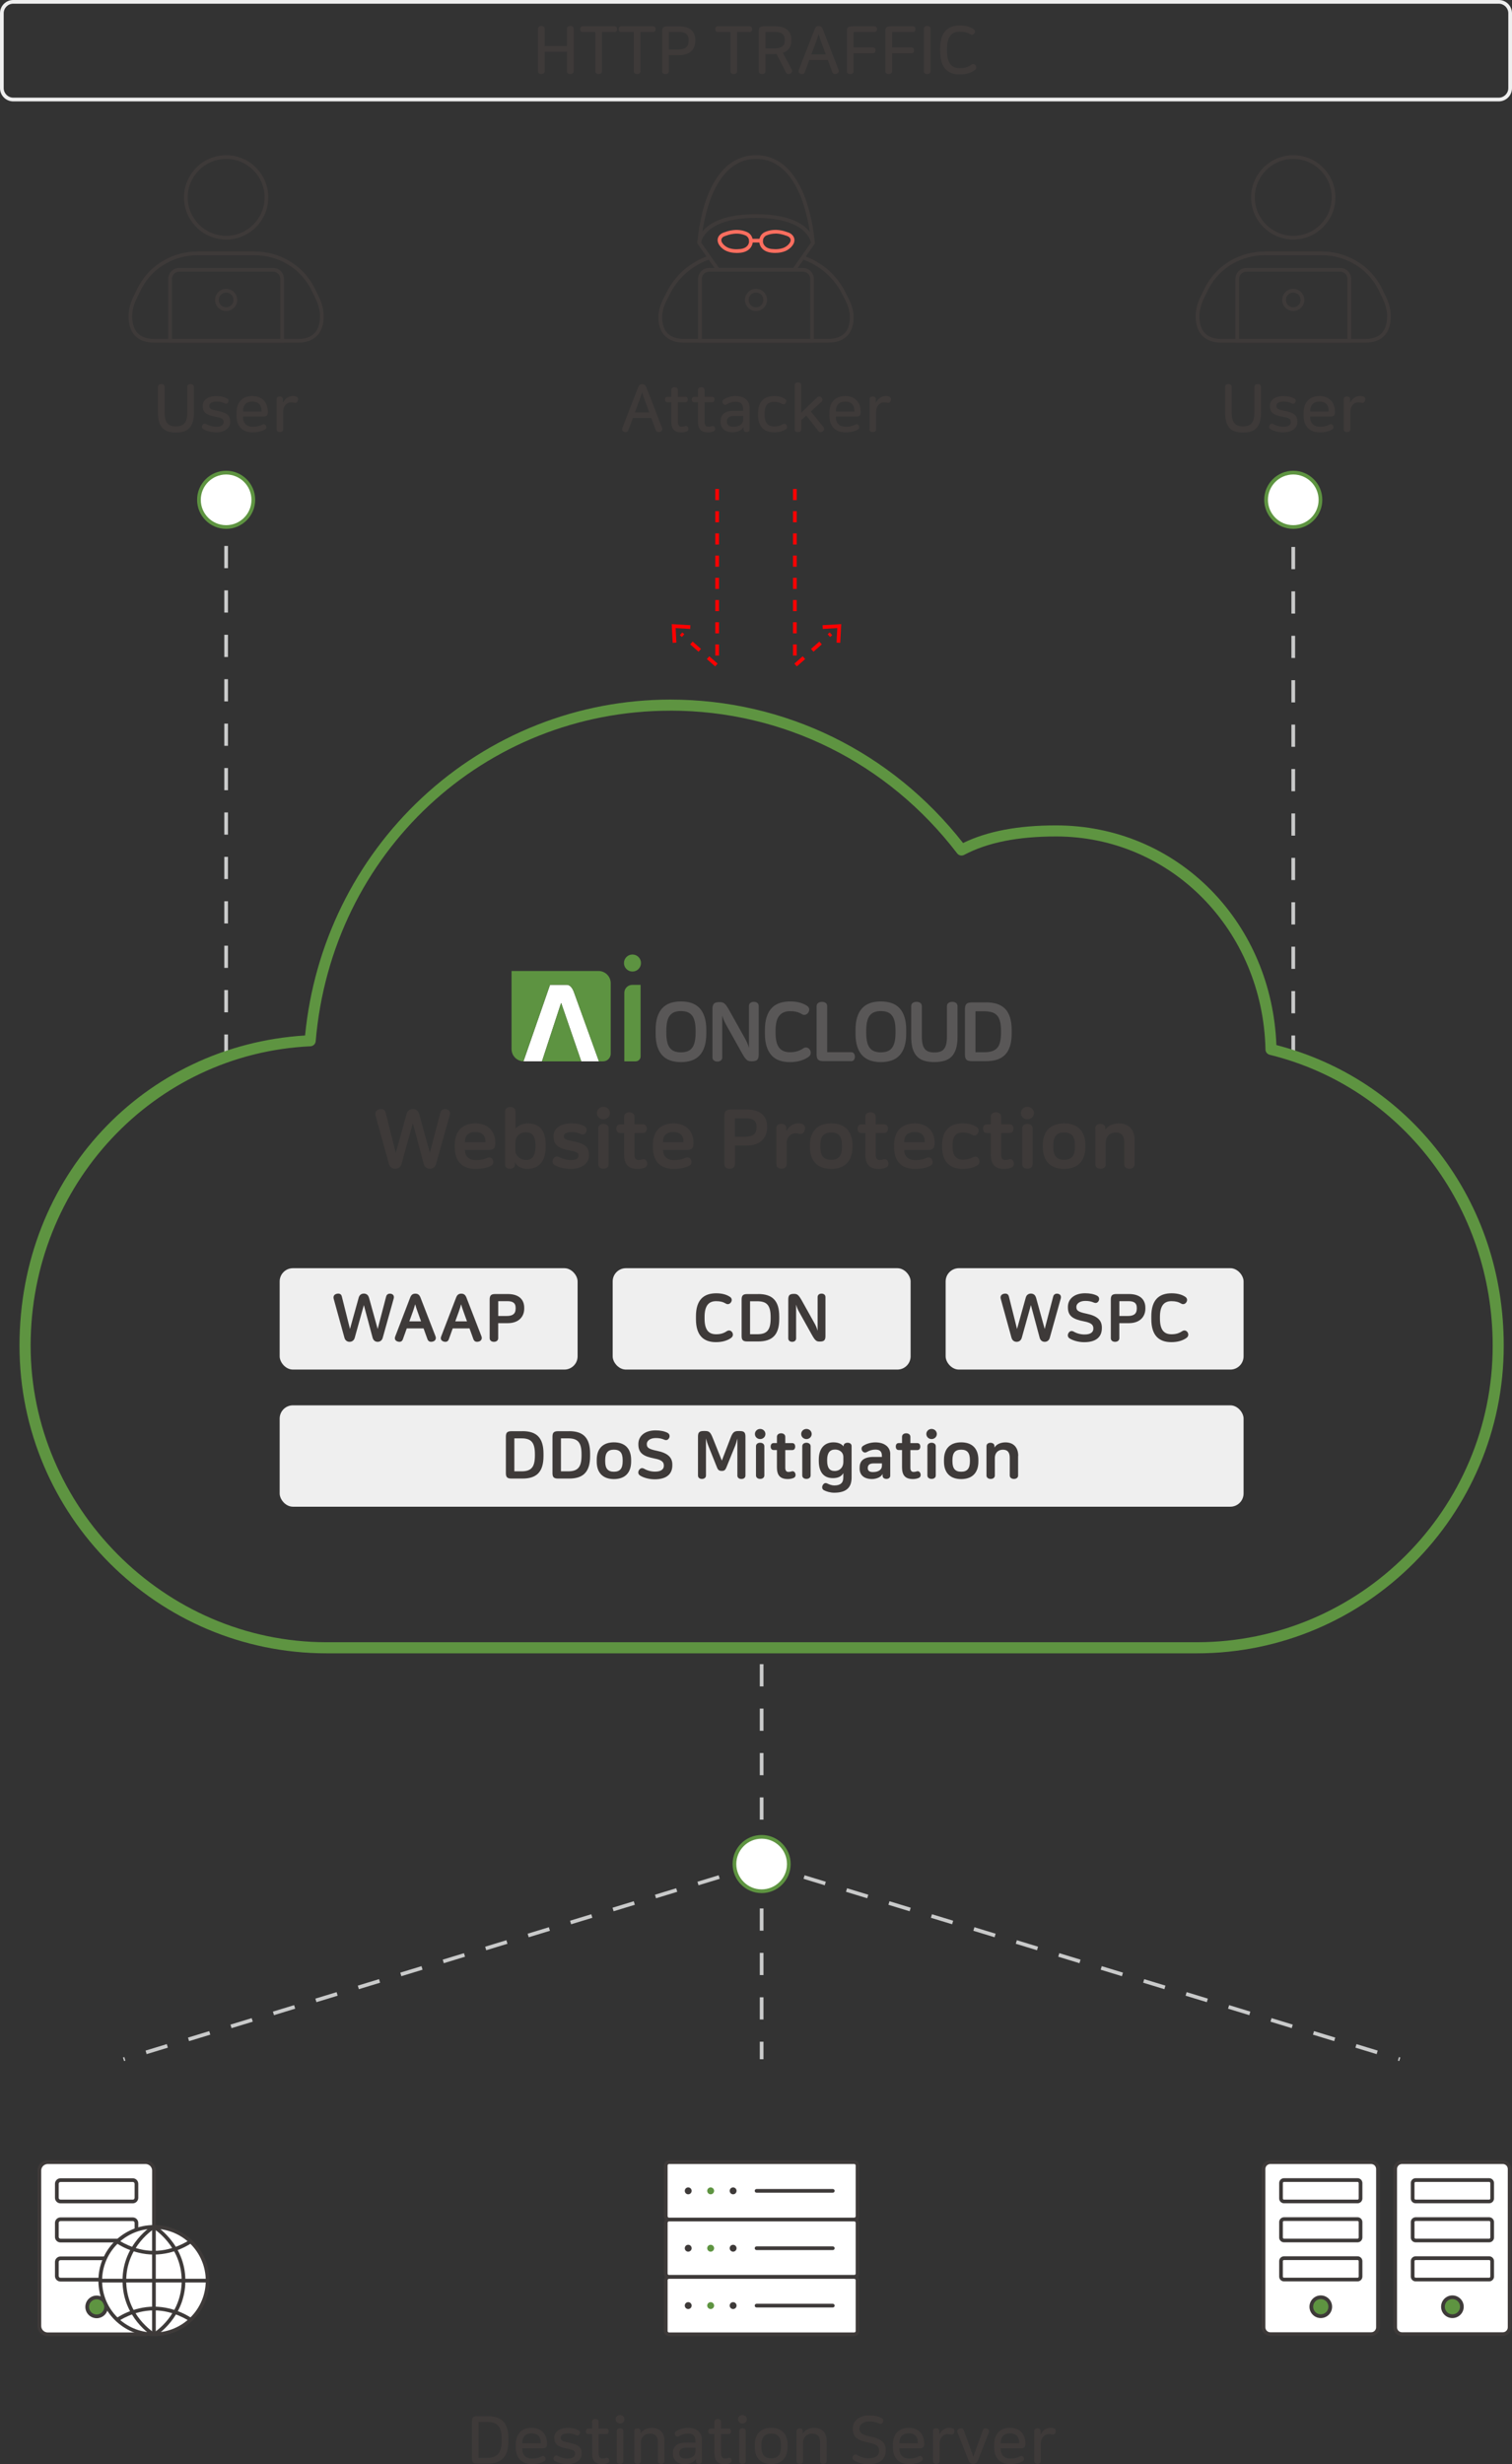 <?xml version="1.0" encoding="UTF-8"?>
<svg id="_레이어_2" data-name="레이어 2" xmlns="http://www.w3.org/2000/svg" viewBox="0 0 408.73 665.82">
  <rect x="0" y="0" width="408.73" height="665.82" fill="#333333" stroke="none"/>
  <defs>
    <style>
      .cls-1 {
        fill: #c9caca;
      }

      .cls-2 {
        fill: #3e3a39;
      }

      .cls-3 {
        fill: #595757;
      }

      .cls-4 {
        fill: #fff;
      }

      .cls-5 {
        fill: red;
      }

      .cls-6 {
        fill: #efefef;
      }

      .cls-7 {
        fill: #ff6e5f;
      }

      .cls-8 {
        fill: #5d9341;
      }

      .cls-9 {
        fill: #5e9441;
      }
    </style>
  </defs>
  <g id="_레이어_1-2" data-name="레이어 1">
    <g>
      <path class="cls-1" d="M61.63,285.51h-1v-6h1v6ZM61.63,273.51h-1v-6h1v6ZM61.63,261.51h-1v-6h1v6ZM61.63,249.51h-1v-6h1v6ZM61.63,237.51h-1v-6h1v6ZM61.63,225.51h-1v-6h1v6ZM61.63,213.51h-1v-6h1v6ZM61.63,201.51h-1v-6h1v6ZM61.63,189.51h-1v-6h1v6ZM61.63,177.51h-1v-6h1v6ZM61.63,165.51h-1v-6h1v6ZM61.63,153.51h-1v-6h1v6ZM61.63,141.51h-1v-6h1v6Z"/>
      <g>
        <circle class="cls-4" cx="61.13" cy="135.05" r="7.35"/>
        <path class="cls-9" d="M61.13,142.89c-4.33,0-7.85-3.52-7.85-7.85s3.52-7.85,7.85-7.85,7.85,3.52,7.85,7.85-3.52,7.85-7.85,7.85ZM61.13,128.2c-3.78,0-6.85,3.07-6.85,6.85s3.07,6.85,6.85,6.85,6.85-3.07,6.85-6.85-3.07-6.85-6.85-6.85Z"/>
      </g>
      <path class="cls-1" d="M350.1,285.78h-1v-6h1v6ZM350.1,273.78h-1v-6h1v6ZM350.1,261.78h-1v-6h1v6ZM350.1,249.78h-1v-6h1v6ZM350.1,237.78h-1v-6h1v6ZM350.1,225.78h-1v-6h1v6ZM350.1,213.78h-1v-6h1v6ZM350.1,201.78h-1v-6h1v6ZM350.1,189.78h-1v-6h1v6ZM350.1,177.78h-1v-6h1v6ZM350.1,165.78h-1v-6h1v6ZM350.1,153.78h-1v-6h1v6ZM350.1,141.78h-1v-6h1v6Z"/>
      <g>
        <circle class="cls-4" cx="349.6" cy="135.05" r="7.35"/>
        <path class="cls-9" d="M349.6,142.89c-4.33,0-7.85-3.52-7.85-7.85s3.52-7.85,7.85-7.85,7.85,3.52,7.85,7.85-3.52,7.85-7.85,7.85ZM349.6,128.2c-3.78,0-6.85,3.07-6.85,6.85s3.07,6.85,6.85,6.85,6.85-3.07,6.85-6.85-3.07-6.85-6.85-6.85Z"/>
      </g>
      <path class="cls-1" d="M206.39,556.38h-1v-4.74h1v4.74ZM206.39,545.64h-1v-6h1v6ZM206.39,533.64h-1v-6h1v6ZM206.39,521.64h-1v-6h1v6ZM206.39,509.64h-1v-6h1v6Z"/>
      <path class="cls-9" d="M323.5,446.71H88.33c-45.8,0-83.06-37.29-83.06-83.12s33.8-81.11,77.2-83.82c2.4-24.64,13.57-47.39,31.54-64.17,18.35-17.14,42.22-26.58,67.22-26.58,31.02,0,59.78,14.1,79.11,38.75,6.61-3.2,14.85-4.76,25.13-4.76,15.93,0,30.81,6.22,41.9,17.5,10.8,10.99,17.05,25.81,17.67,41.85,17.71,4.6,32.92,14.65,44.06,29.13,11.38,14.81,17.4,32.82,17.4,52.1,0,45.83-37.23,83.12-83,83.12ZM181.23,192.02c-50.36,0-91.58,38.39-95.89,89.3-.06.75-.67,1.34-1.42,1.37-42.42,1.98-75.64,37.51-75.64,80.9s35.91,80.12,80.06,80.12h235.17c44.11,0,80-35.94,80-80.12,0-37.57-24.79-69.89-60.28-78.6-.66-.16-1.13-.75-1.14-1.42-.72-32.28-25.59-57.57-56.61-57.57-10.37,0-18.5,1.63-24.86,4.98-.65.34-1.45.17-1.89-.42-18.75-24.5-47-38.55-77.49-38.55Z"/>
      <g>
        <path class="cls-2" d="M113.31,300.99l2.9,10.48,2.83-10.83c.2-.8.89-1.09,1.63-.94.78.16,1.14.78.91,1.58l-3.68,13.15c-.27.98-1,1.34-1.69,1.34s-1.43-.36-1.69-1.38l-2.92-10.9-3.05,10.95c-.27.98-1.03,1.34-1.72,1.34s-1.45-.36-1.72-1.36l-3.59-13c-.25-.87.18-1.49.98-1.69.74-.18,1.49-.07,1.74.87l2.74,10.9,2.92-10.5c.27-.98,1-1.34,1.72-1.34s1.43.36,1.69,1.34Z"/>
        <path class="cls-2" d="M133.9,308.81v.04c0,1.4-.47,1.85-1.9,1.85h-6.33v.04c0,1.58,1,2.72,2.99,2.72,1.25,0,2.1-.18,3.08-.62.6-.27,1.23-.07,1.49.56s.11,1.27-.47,1.56c-1.11.56-2.41.85-4.21.85-3.54,0-5.62-1.96-5.62-5.84v-.58c0-3.86,2.12-5.86,5.6-5.86,3.19,0,5.37,1.92,5.37,5.28ZM125.68,308.45v.16h5.53v-.22c0-1.45-.76-2.54-2.72-2.54s-2.81,1.09-2.81,2.61Z"/>
        <path class="cls-2" d="M139.36,300.27v4.73c.8-1.16,2.39-1.47,3.37-1.47,3.21,0,4.79,2.03,4.79,5.84v.58c0,3.88-1.96,5.86-4.93,5.86-1.63,0-2.74-.67-3.3-1.6h-.07v.42c0,.78-.65,1.14-1.34,1.14s-1.34-.36-1.34-1.14v-14.36c0-.8.69-1.18,1.4-1.18s1.4.38,1.4,1.18ZM139.32,308.83v2.07c0,1.23,1.23,2.52,2.92,2.52s2.5-1.2,2.5-3.54v-.45c0-2.3-.71-3.5-2.56-3.5s-2.85,1.23-2.85,2.9Z"/>
        <path class="cls-2" d="M157.86,304.22c.74.4.89,1,.58,1.67-.27.56-.8.78-1.45.49-.67-.31-1.56-.51-2.3-.51-1.69,0-2.25.49-2.25,1.05v.04c0,.71.22.94,2.27,1.34,3.54.69,4.5,1.63,4.5,3.88v.09c0,2.01-1.89,3.54-4.88,3.54-1.74,0-3.25-.38-4.39-1-.62-.33-.71-1.05-.42-1.65.31-.62.94-.87,1.58-.54.94.49,2.12.83,3.21.83,1.54,0,2.05-.51,2.05-1.18v-.04c0-.74-.22-.98-2.56-1.43-3.12-.6-4.17-1.63-4.17-3.79v-.09c0-1.78,1.54-3.39,4.75-3.39,1.47,0,2.65.25,3.48.69Z"/>
        <path class="cls-2" d="M164.88,300.74c0,.94-.78,1.69-1.76,1.69s-1.76-.76-1.76-1.69.78-1.69,1.76-1.69,1.76.76,1.76,1.69ZM164.52,304.84v9.74c0,.8-.67,1.18-1.4,1.18s-1.4-.38-1.4-1.18v-9.74c0-.8.69-1.18,1.4-1.18s1.4.38,1.4,1.18Z"/>
        <path class="cls-2" d="M171.52,301.72v2.07h2.34c.67,0,.98.54.98,1.16s-.31,1.16-.98,1.16h-2.34v5.89c0,.98.33,1.43,1.09,1.43.36,0,.65-.04,1.03-.18.47-.16,1.03.02,1.25.74.2.62,0,1.2-.56,1.45-.54.25-1.25.38-1.96.38-2.65,0-3.66-1.34-3.66-3.95v-5.75h-1.11c-.67,0-.98-.54-.98-1.16s.31-1.16.98-1.16h1.11v-2.07c0-.83.67-1.2,1.4-1.2s1.4.38,1.4,1.2Z"/>
        <path class="cls-2" d="M187.46,308.81v.04c0,1.4-.47,1.85-1.9,1.85h-6.33v.04c0,1.58,1,2.72,2.99,2.72,1.25,0,2.1-.18,3.08-.62.6-.27,1.23-.07,1.49.56s.11,1.27-.47,1.56c-1.11.56-2.41.85-4.21.85-3.54,0-5.62-1.96-5.62-5.84v-.58c0-3.86,2.12-5.86,5.6-5.86,3.19,0,5.37,1.92,5.37,5.28ZM179.23,308.45v.16h5.53v-.22c0-1.45-.76-2.54-2.72-2.54s-2.81,1.09-2.81,2.61Z"/>
        <path class="cls-2" d="M201.87,299.78c3.86,0,5.51,1.96,5.51,4.59v.31c0,2.61-1.78,4.84-5.51,4.84h-3.21v5.02c0,.85-.67,1.23-1.43,1.23s-1.43-.38-1.43-1.23v-12.91c0-1.41.47-1.85,1.9-1.85h4.17ZM198.66,307.12h2.83c1.87,0,3.01-.6,3.01-2.47v-.25c0-1.76-1.14-2.23-2.76-2.23h-3.08v4.95Z"/>
        <path class="cls-2" d="M217,303.77c.54.29.69.78.58,1.4-.16.83-.74,1.34-1.4,1.2-.38-.07-.74-.18-1.11-.18-1.36,0-2.41,1.12-2.41,2.61v5.77c0,.8-.67,1.18-1.4,1.18s-1.4-.38-1.4-1.18v-9.79c0-.78.65-1.14,1.34-1.14s1.36.36,1.36,1.14v.78h.04c.62-1.23,1.83-2.05,3.21-2.05.51,0,.94.09,1.2.25Z"/>
        <path class="cls-2" d="M230.44,309.39v.56c0,3.83-2.14,5.86-5.75,5.86s-5.75-2.03-5.75-5.86v-.56c0-3.83,2.14-5.86,5.75-5.86s5.75,2.03,5.75,5.86ZM221.77,309.44v.47c0,2.41.91,3.46,2.92,3.46s2.92-1.05,2.92-3.46v-.47c0-2.41-.91-3.46-2.92-3.46s-2.92,1.05-2.92,3.46Z"/>
        <path class="cls-2" d="M236.73,301.72v2.07h2.34c.67,0,.98.54.98,1.16s-.31,1.16-.98,1.16h-2.34v5.89c0,.98.33,1.43,1.09,1.43.36,0,.65-.04,1.03-.18.47-.16,1.03.02,1.25.74.2.62,0,1.2-.56,1.45-.54.25-1.25.38-1.96.38-2.65,0-3.66-1.34-3.66-3.95v-5.75h-1.11c-.67,0-.98-.54-.98-1.16s.31-1.16.98-1.16h1.11v-2.07c0-.83.67-1.2,1.4-1.2s1.4.38,1.4,1.2Z"/>
        <path class="cls-2" d="M252.66,308.81v.04c0,1.4-.47,1.85-1.9,1.85h-6.33v.04c0,1.58,1,2.72,2.99,2.72,1.25,0,2.1-.18,3.08-.62.6-.27,1.23-.07,1.49.56s.11,1.27-.47,1.56c-1.11.56-2.41.85-4.21.85-3.54,0-5.62-1.96-5.62-5.84v-.58c0-3.86,2.12-5.86,5.6-5.86,3.19,0,5.37,1.92,5.37,5.28ZM244.44,308.45v.16h5.53v-.22c0-1.45-.76-2.54-2.72-2.54s-2.81,1.09-2.81,2.61Z"/>
        <path class="cls-2" d="M264.05,304.53c.58.38.67,1.14.27,1.72-.36.51-.94.74-1.54.38-.76-.45-1.54-.65-2.54-.65-1.83,0-2.74,1.09-2.74,3.41v.56c0,2.21,1,3.39,2.76,3.39,1.05,0,1.96-.22,2.72-.65.6-.33,1.27-.2,1.6.4.33.6.29,1.34-.33,1.74-.91.58-2.36.98-4.01.98-3.5,0-5.57-1.94-5.57-5.86v-.56c0-3.92,2.05-5.86,5.57-5.86,1.78,0,2.97.45,3.81,1Z"/>
        <path class="cls-2" d="M270.64,301.72v2.07h2.34c.67,0,.98.54.98,1.16s-.31,1.16-.98,1.16h-2.34v5.89c0,.98.33,1.43,1.09,1.43.36,0,.65-.04,1.03-.18.47-.16,1.03.02,1.25.74.2.62,0,1.2-.56,1.45-.54.25-1.25.38-1.96.38-2.65,0-3.66-1.34-3.66-3.95v-5.75h-1.11c-.67,0-.98-.54-.98-1.16s.31-1.16.98-1.16h1.11v-2.07c0-.83.67-1.2,1.4-1.2s1.4.38,1.4,1.2Z"/>
        <path class="cls-2" d="M279.49,300.74c0,.94-.78,1.69-1.76,1.69s-1.76-.76-1.76-1.69.78-1.69,1.76-1.69,1.76.76,1.76,1.69ZM279.13,304.84v9.74c0,.8-.67,1.18-1.4,1.18s-1.4-.38-1.4-1.18v-9.74c0-.8.69-1.18,1.4-1.18s1.4.38,1.4,1.18Z"/>
        <path class="cls-2" d="M293.4,309.39v.56c0,3.83-2.14,5.86-5.75,5.86s-5.75-2.03-5.75-5.86v-.56c0-3.83,2.14-5.86,5.75-5.86s5.75,2.03,5.75,5.86ZM284.73,309.44v.47c0,2.41.91,3.46,2.92,3.46s2.92-1.05,2.92-3.46v-.47c0-2.41-.91-3.46-2.92-3.46s-2.92,1.05-2.92,3.46Z"/>
        <path class="cls-2" d="M306.7,308.08v6.51c0,.8-.67,1.18-1.4,1.18s-1.4-.38-1.4-1.18v-5.91c0-2.14-1-2.7-2.34-2.7-1.14,0-2.65.67-2.65,2.88v5.73c0,.8-.67,1.18-1.4,1.18s-1.4-.38-1.4-1.18v-9.79c0-.78.65-1.14,1.34-1.14s1.34.36,1.34,1.14v.4h.04c.69-1.16,2.25-1.67,3.61-1.67,2.59,0,4.28,1.56,4.28,4.55Z"/>
      </g>
      <g>
        <g>
          <path class="cls-8" d="M168.77,286.76v-18.51c0-1.19.96-2.15,2.15-2.15h2.25v19.32c0,.74-.6,1.34-1.34,1.34h-3.06Z"/>
          <path class="cls-8" d="M173.27,260.2c0,1.27-1.03,2.3-2.3,2.3s-2.3-1.03-2.3-2.3,1.03-2.3,2.3-2.3,2.3,1.03,2.3,2.3"/>
          <path class="cls-4" d="M151.72,271.04s5.38,15.66,5.41,15.72h4.78s-6.72-18.59-6.72-18.59c-.53-1.47-1.21-2.08-1.99-2.08h-4.51l-5.12,14.73-2.06,5.93h5s5.15-15.71,5.15-15.71h.06Z"/>
          <path class="cls-8" d="M138.29,283.46c0,1.79,1.43,3.25,3.21,3.29l2.06-5.93,5.12-14.73h4.51c.78,0,1.46.6,1.99,2.08l5.83,16.15.71,1.96.17.48h1.14c1.14,0,2.06-.92,2.06-2.06v-19.05c0-1.83-1.48-3.3-3.3-3.3h-23.51v21.11Z"/>
          <path class="cls-8" d="M151.72,271.04h-.06l-5.15,15.72h10.62c-.03-.09-5.41-15.72-5.41-15.72Z"/>
        </g>
        <g>
          <path class="cls-3" d="M184.08,270.57c1.09,0,2.06.15,2.91.45.85.3,1.56.76,2.15,1.39.58.63,1.02,1.43,1.33,2.4.31.98.46,2.14.46,3.5v.92c0,1.36-.15,2.52-.46,3.5-.31.98-.75,1.78-1.33,2.4-.58.63-1.3,1.09-2.15,1.39-.85.3-1.82.45-2.91.45s-2.06-.15-2.91-.45c-.85-.3-1.56-.76-2.15-1.39-.58-.63-1.02-1.43-1.33-2.4-.31-.98-.46-2.14-.46-3.5v-.92c0-1.36.15-2.52.46-3.5.31-.98.75-1.78,1.33-2.4.58-.63,1.3-1.09,2.15-1.39.85-.3,1.82-.45,2.91-.45ZM184.08,273.18c-.66,0-1.23.09-1.72.27-.49.18-.91.47-1.24.88-.34.41-.59.96-.75,1.64-.16.69-.25,1.54-.25,2.55v.47c0,1.01.08,1.86.25,2.55.16.69.41,1.23.75,1.64.34.41.75.7,1.24.88.49.18,1.07.27,1.72.27s1.23-.09,1.72-.27c.49-.18.91-.47,1.24-.88.34-.41.58-.96.75-1.64.16-.69.25-1.53.25-2.55v-.47c0-1.01-.08-1.86-.25-2.55-.16-.69-.41-1.23-.75-1.64-.34-.41-.75-.7-1.24-.88-.49-.18-1.07-.27-1.72-.27Z"/>
          <path class="cls-3" d="M203.78,270.68c.34,0,.65.09.92.28.27.19.4.48.4.88v13.06c0,.7-.14,1.18-.41,1.45-.28.27-.77.4-1.49.4-.27,0-.51-.02-.72-.07-.21-.04-.41-.15-.6-.3-.19-.16-.39-.38-.6-.68-.21-.3-.45-.7-.74-1.21l-4.23-7.56c-.22-.4-.42-.8-.6-1.21-.18-.4-.34-.86-.47-1.36v11.31c0,.4-.13.7-.4.88-.27.19-.57.28-.92.28s-.65-.09-.92-.28c-.27-.19-.4-.48-.4-.88v-13.06c0-.7.14-1.18.41-1.45.28-.27.77-.4,1.49-.4.27,0,.51.02.72.07.21.04.41.15.6.3.19.16.39.38.6.68.21.3.45.7.74,1.21l4.23,7.56c.22.4.42.8.6,1.21.18.4.34.86.47,1.36v-11.31c0-.4.13-.7.4-.88.27-.19.57-.28.92-.28Z"/>
          <path class="cls-3" d="M213.59,270.57c1.03,0,1.92.11,2.68.34.76.22,1.4.51,1.92.87.34.24.53.53.56.87.03.34-.06.66-.27.96-.19.28-.45.47-.76.56-.31.09-.63.04-.94-.16-.48-.28-.96-.49-1.45-.61-.49-.13-1.1-.19-1.81-.19-1.24,0-2.19.41-2.86,1.22-.67.81-1.01,2.18-1.01,4.1v.47c0,1.88.32,3.23.96,4.06.64.83,1.62,1.24,2.93,1.24.74,0,1.4-.09,1.96-.26.56-.17,1.1-.43,1.62-.77.3-.21.61-.29.94-.23.33.05.6.23.83.55.22.31.31.66.27,1.03-.04.37-.25.69-.6.94-.64.46-1.39.81-2.25,1.05-.86.24-1.8.36-2.83.36s-2-.15-2.83-.45c-.83-.3-1.53-.76-2.1-1.39-.57-.63-1.01-1.43-1.32-2.4-.31-.98-.46-2.14-.46-3.5v-.92c0-1.36.15-2.52.46-3.5.31-.98.75-1.78,1.33-2.4.58-.63,1.3-1.09,2.15-1.39.85-.3,1.81-.45,2.88-.45Z"/>
          <path class="cls-3" d="M222.18,270.68c.39,0,.72.1,1.01.29.28.19.42.51.42.94v12.38h6.48c.34,0,.6.12.76.36.16.24.25.52.25.85s-.08.61-.25.85c-.16.24-.42.36-.76.36h-7.44c-.72,0-1.21-.13-1.49-.4-.28-.27-.41-.75-.41-1.45v-12.94c0-.43.14-.75.42-.94.28-.19.62-.29,1.01-.29Z"/>
          <path class="cls-3" d="M238.12,270.57c1.09,0,2.06.15,2.91.45.85.3,1.56.76,2.15,1.39.58.63,1.02,1.43,1.33,2.4.31.98.46,2.14.46,3.5v.92c0,1.36-.15,2.52-.46,3.5-.31.98-.75,1.78-1.33,2.4-.58.63-1.3,1.09-2.15,1.39-.85.3-1.82.45-2.91.45s-2.06-.15-2.91-.45c-.85-.3-1.56-.76-2.15-1.39-.58-.63-1.02-1.43-1.33-2.4-.31-.98-.46-2.14-.46-3.5v-.92c0-1.36.15-2.52.46-3.5.31-.98.75-1.78,1.33-2.4.58-.63,1.3-1.09,2.15-1.39.85-.3,1.82-.45,2.91-.45ZM238.12,273.18c-.66,0-1.23.09-1.72.27-.49.18-.91.47-1.24.88-.34.41-.59.96-.75,1.64-.16.69-.25,1.54-.25,2.55v.47c0,1.01.08,1.86.25,2.55.16.69.41,1.23.75,1.64.34.41.75.7,1.24.88.49.18,1.07.27,1.72.27s1.23-.09,1.72-.27c.49-.18.91-.47,1.24-.88.34-.41.58-.96.75-1.64.16-.69.25-1.53.25-2.55v-.47c0-1.01-.08-1.86-.25-2.55-.16-.69-.41-1.23-.75-1.64-.34-.41-.75-.7-1.24-.88-.49-.18-1.07-.27-1.72-.27Z"/>
          <path class="cls-3" d="M247.77,270.68c.39,0,.72.1,1.01.29.28.19.42.51.42.94v8.2c0,.79.07,1.46.2,2,.13.54.34.98.61,1.32.28.34.63.57,1.06.72.43.14.94.21,1.52.21s1.09-.07,1.52-.21c.43-.14.79-.38,1.06-.72.28-.34.48-.77.61-1.32.13-.54.2-1.21.2-2v-8.2c0-.43.14-.75.42-.94.28-.19.62-.29,1.01-.29s.72.1,1.01.29c.28.19.42.51.42.94v8.16c0,1.33-.14,2.43-.41,3.31-.28.88-.68,1.58-1.21,2.11-.53.53-1.18.91-1.96,1.13-.77.22-1.67.34-2.68.34s-1.91-.11-2.68-.34c-.77-.22-1.43-.6-1.96-1.13-.53-.53-.93-1.23-1.21-2.11-.28-.88-.41-1.98-.41-3.31v-8.16c0-.43.14-.75.42-.94.28-.19.62-.29,1.01-.29Z"/>
          <path class="cls-3" d="M266.44,270.82c1.16,0,2.18.14,3.05.41.87.28,1.61.72,2.2,1.32.6.6,1.04,1.38,1.34,2.34.3.95.45,2.11.45,3.46v.83c0,1.36-.15,2.51-.45,3.47-.3.95-.75,1.73-1.34,2.34-.6.6-1.33,1.04-2.2,1.32-.87.28-1.89.41-3.05.41h-3.69c-.72,0-1.21-.13-1.49-.4-.28-.27-.41-.75-.41-1.45v-12.18c0-.7.14-1.18.41-1.45.28-.27.77-.4,1.49-.4h3.69ZM263.69,284.3h2.37c.82,0,1.52-.09,2.09-.27s1.04-.48,1.41-.89c.37-.42.63-.96.79-1.64.16-.68.25-1.52.25-2.54v-.38c0-1-.08-1.84-.25-2.53-.16-.69-.43-1.24-.79-1.65-.37-.42-.83-.72-1.41-.89s-1.27-.27-2.09-.27h-2.37v11.07Z"/>
        </g>
      </g>
      <rect class="cls-6" x="75.6" y="342.65" width="80.54" height="27.39" rx="3.58" ry="3.58"/>
      <path class="cls-6" d="M405.15,1c1.42,0,2.58,1.16,2.58,2.58v20.23c0,1.42-1.16,2.58-2.58,2.58H3.58c-1.42,0-2.58-1.16-2.58-2.58V3.58c0-1.42,1.16-2.58,2.58-2.58h401.57M405.15,0H3.58C1.6,0,0,1.6,0,3.58v20.23c0,1.98,1.6,3.58,3.58,3.58h401.57c1.98,0,3.58-1.6,3.58-3.58V3.58c0-1.98-1.6-3.58-3.58-3.58h0Z"/>
      <rect class="cls-6" x="165.62" y="342.65" width="80.54" height="27.39" rx="3.58" ry="3.58"/>
      <rect class="cls-6" x="255.63" y="342.65" width="80.54" height="27.39" rx="3.58" ry="3.58"/>
      <g>
        <path class="cls-2" d="M99.75,350.61l2.34,8.46,2.29-8.75c.16-.65.72-.88,1.31-.76.63.13.92.63.74,1.28l-2.97,10.62c-.22.79-.81,1.08-1.37,1.08s-1.15-.29-1.37-1.12l-2.36-8.8-2.47,8.84c-.22.79-.83,1.08-1.39,1.08s-1.17-.29-1.39-1.1l-2.9-10.5c-.2-.7.14-1.21.79-1.37.59-.14,1.21-.05,1.4.7l2.21,8.8,2.36-8.48c.22-.79.81-1.08,1.39-1.08s1.15.29,1.37,1.08Z"/>
        <path class="cls-2" d="M113.67,350.59l4.05,10.44c.27.68-.05,1.24-.65,1.42-.59.18-1.26.13-1.53-.65l-1.04-2.88h-4.54l-1.06,2.95c-.25.7-.86.77-1.44.58s-.88-.67-.63-1.33l4.05-10.53c.31-.83.79-1.06,1.39-1.06s1.08.23,1.4,1.06ZM111.6,354.4l-.95,2.61h3.17l-.94-2.61c-.31-.85-.47-1.37-.65-2-.2.72-.34,1.17-.63,2Z"/>
        <path class="cls-2" d="M126.09,350.59l4.05,10.44c.27.68-.05,1.24-.65,1.42-.59.18-1.26.13-1.53-.65l-1.04-2.88h-4.54l-1.06,2.95c-.25.7-.86.77-1.44.58s-.88-.67-.63-1.33l4.05-10.53c.31-.83.79-1.06,1.39-1.06s1.08.23,1.4,1.06ZM124.02,354.4l-.95,2.61h3.17l-.94-2.61c-.31-.85-.47-1.37-.65-2-.2.72-.34,1.17-.63,2Z"/>
        <path class="cls-2" d="M137.26,349.63c3.11,0,4.45,1.58,4.45,3.71v.25c0,2.11-1.44,3.91-4.45,3.91h-2.59v4.05c0,.68-.54.99-1.15.99s-1.15-.31-1.15-.99v-10.42c0-1.13.38-1.5,1.53-1.5h3.37ZM134.67,355.56h2.29c1.51,0,2.43-.49,2.43-2v-.2c0-1.42-.92-1.8-2.23-1.8h-2.48v4Z"/>
      </g>
      <g>
        <path class="cls-2" d="M197.35,350.41c.54.38.58.99.23,1.48-.31.45-.86.63-1.37.32-.76-.45-1.49-.65-2.63-.65-1.98,0-3.12,1.19-3.12,4.29v.38c0,3.01,1.03,4.27,3.13,4.27,1.19,0,2.05-.27,2.88-.83.49-.32,1.06-.25,1.42.25.36.5.31,1.17-.27,1.58-1.03.74-2.43,1.13-4.09,1.13-3.39,0-5.4-1.85-5.4-6.23v-.74c0-4.38,2.02-6.23,5.49-6.23,1.66,0,2.88.4,3.71.97Z"/>
        <path class="cls-2" d="M204.98,349.63c3.73,0,5.67,1.71,5.67,6.07v.67c0,4.36-1.94,6.07-5.67,6.07h-2.97c-1.15,0-1.53-.36-1.53-1.49v-9.81c0-1.13.38-1.5,1.53-1.5h2.97ZM202.76,360.49h1.91c2.63,0,3.65-1.06,3.65-4.3v-.31c0-3.24-1.03-4.3-3.65-4.3h-1.91v8.91Z"/>
        <path class="cls-2" d="M223.14,350.46v10.52c0,1.13-.38,1.49-1.53,1.49-.88,0-1.22-.18-2.14-1.82l-3.4-6.09c-.36-.65-.65-1.26-.86-2.07v9.11c0,.65-.52.94-1.06.94s-1.06-.29-1.06-.94v-10.51c0-1.13.38-1.5,1.53-1.5.88,0,1.22.2,2.14,1.82l3.4,6.09c.36.65.65,1.26.86,2.07v-9.11c0-.65.52-.94,1.06-.94s1.06.29,1.06.94Z"/>
      </g>
      <rect class="cls-6" x="75.6" y="379.7" width="260.57" height="27.39" rx="3.58" ry="3.58"/>
      <g>
        <path class="cls-2" d="M141.25,386.68c3.73,0,5.67,1.71,5.67,6.07v.67c0,4.36-1.94,6.07-5.67,6.07h-2.97c-1.15,0-1.53-.36-1.53-1.49v-9.81c0-1.13.38-1.5,1.53-1.5h2.97ZM139.04,397.53h1.91c2.63,0,3.65-1.06,3.65-4.3v-.31c0-3.24-1.03-4.3-3.65-4.3h-1.91v8.91Z"/>
        <path class="cls-2" d="M153.85,386.68c3.73,0,5.67,1.71,5.67,6.07v.67c0,4.36-1.94,6.07-5.67,6.07h-2.97c-1.15,0-1.53-.36-1.53-1.49v-9.81c0-1.13.38-1.5,1.53-1.5h2.97ZM151.64,397.53h1.91c2.63,0,3.65-1.06,3.65-4.3v-.31c0-3.24-1.03-4.3-3.65-4.3h-1.91v8.91Z"/>
        <path class="cls-2" d="M170.61,394.44v.45c0,3.1-1.73,4.74-4.65,4.74s-4.65-1.64-4.65-4.74v-.45c0-3.1,1.73-4.74,4.65-4.74s4.65,1.64,4.65,4.74ZM163.6,394.47v.38c0,1.94.74,2.79,2.36,2.79s2.36-.85,2.36-2.79v-.38c0-1.95-.74-2.79-2.36-2.79s-2.36.85-2.36,2.79Z"/>
        <path class="cls-2" d="M180.47,387.15c.52.27.68.86.4,1.39-.29.54-.77.67-1.28.45-.76-.32-1.39-.45-2.34-.45-1.57,0-2.4.81-2.4,1.57v.11c0,.9.5,1.31,2.7,1.76,3.01.61,4.2,1.82,4.2,3.75v.16c0,2.45-1.64,3.8-4.77,3.8-1.48,0-2.99-.41-3.94-1.01-.58-.36-.61-.99-.29-1.5.34-.52.85-.65,1.39-.34.85.49,1.87.77,2.95.77,1.66,0,2.36-.67,2.36-1.55v-.13c0-1.01-.74-1.51-2.47-1.85-3.02-.59-4.41-1.42-4.41-3.82v-.13c0-2.02,1.62-3.66,4.65-3.66,1.3,0,2.38.22,3.26.67Z"/>
        <path class="cls-2" d="M190.57,386.64c1.06,0,1.44.22,2.09,1.84l2.47,6.16,2.36-6.14c.59-1.57,1.04-1.85,2.11-1.85h.38c1.15,0,1.53.36,1.53,1.5v10.51c0,.65-.5.94-1.1.94-.56,0-1.08-.29-1.08-.94v-9.99c-.22.92-.4,1.44-.59,1.95l-2.38,5.85c-.31.76-.61.95-1.22.95-.74,0-1.04-.22-1.35-1.01l-2.32-5.8c-.2-.49-.38-1.03-.63-1.95v9.99c0,.65-.52.94-1.1.94-.54,0-1.06-.29-1.06-.94v-10.51c0-1.13.38-1.5,1.53-1.5h.38Z"/>
        <path class="cls-2" d="M206.91,387.45c0,.76-.63,1.37-1.42,1.37s-1.42-.61-1.42-1.37.63-1.37,1.42-1.37,1.42.61,1.42,1.37ZM206.62,390.76v7.87c0,.65-.54.95-1.13.95s-1.13-.31-1.13-.95v-7.87c0-.65.56-.95,1.13-.95s1.13.31,1.13.95Z"/>
        <path class="cls-2" d="M212.28,388.24v1.67h1.89c.54,0,.79.43.79.94s-.25.94-.79.94h-1.89v4.75c0,.79.27,1.15.88,1.15.29,0,.52-.04.83-.14.38-.13.83.02,1.01.59.16.5,0,.97-.45,1.17-.43.2-1.01.31-1.58.31-2.14,0-2.95-1.08-2.95-3.19v-4.65h-.9c-.54,0-.79-.43-.79-.94s.25-.94.79-.94h.9v-1.67c0-.67.54-.97,1.13-.97s1.13.31,1.13.97Z"/>
        <path class="cls-2" d="M219.42,387.45c0,.76-.63,1.37-1.42,1.37s-1.42-.61-1.42-1.37.63-1.37,1.42-1.37,1.42.61,1.42,1.37ZM219.13,390.76v7.87c0,.65-.54.95-1.13.95s-1.13-.31-1.13-.95v-7.87c0-.65.56-.95,1.13-.95s1.13.31,1.13.95Z"/>
        <path class="cls-2" d="M228.01,390.78h.02v-.05c0-.63.52-.92,1.1-.92s1.08.29,1.08.92v8.48c0,2.75-1.48,4.1-4.72,4.1-1.04,0-2.14-.32-2.81-.7-.49-.27-.52-.9-.27-1.35.29-.5.7-.7,1.24-.43.49.25,1.22.52,1.87.52,1.6,0,2.45-.63,2.45-2.16v-1.12h-.04c-.52.95-1.58,1.3-2.77,1.3-2.5,0-3.82-1.64-3.82-4.65v-.36c0-3.06,1.58-4.66,3.98-4.66,1.55,0,2.38.65,2.68,1.08ZM223.6,394.42v.25c0,1.85.61,2.77,2.02,2.77,1.49,0,2.36-1.08,2.36-2.43v-1.4c0-.92-.7-1.96-2.27-1.96-1.42,0-2.11.97-2.11,2.77Z"/>
        <path class="cls-2" d="M240.65,392.87v5.85c0,.59-.5.86-1.03.86s-1.03-.27-1.03-.86v-.47h-.02c-.18.42-.56.72-1.06.97-.47.23-1.15.4-1.76.4-2.14,0-3.37-1.04-3.37-2.83v-.29c0-1.64.94-2.86,3.75-2.86h2.27v-.25c0-1.22-.54-1.73-1.76-1.73-.81,0-1.58.22-2.3.65-.49.29-.99.13-1.28-.34-.27-.45-.22-1.01.25-1.31.86-.58,2.09-.95,3.35-.95,2.32,0,4,1.17,4,3.17ZM234.58,396.65v.04c0,.68.47,1.04,1.35,1.04.7,0,1.24-.11,1.67-.36.58-.34.81-.76.81-1.51v-.47h-2.23c-1.19,0-1.6.49-1.6,1.26Z"/>
        <path class="cls-2" d="M246.1,388.24v1.67h1.89c.54,0,.79.43.79.94s-.25.94-.79.94h-1.89v4.75c0,.79.27,1.15.88,1.15.29,0,.52-.04.83-.14.38-.13.83.02,1.01.59.16.5,0,.97-.45,1.17-.43.2-1.01.31-1.58.31-2.14,0-2.95-1.08-2.95-3.19v-4.65h-.9c-.54,0-.79-.43-.79-.94s.25-.94.79-.94h.9v-1.67c0-.67.54-.97,1.13-.97s1.13.31,1.13.97Z"/>
        <path class="cls-2" d="M253.25,387.45c0,.76-.63,1.37-1.42,1.37s-1.42-.61-1.42-1.37.63-1.37,1.42-1.37,1.42.61,1.42,1.37ZM252.96,390.76v7.87c0,.65-.54.95-1.13.95s-1.13-.31-1.13-.95v-7.87c0-.65.56-.95,1.13-.95s1.13.31,1.13.95Z"/>
        <path class="cls-2" d="M264.48,394.44v.45c0,3.1-1.73,4.74-4.65,4.74s-4.65-1.64-4.65-4.74v-.45c0-3.1,1.73-4.74,4.65-4.74s4.65,1.64,4.65,4.74ZM257.47,394.47v.38c0,1.94.74,2.79,2.36,2.79s2.36-.85,2.36-2.79v-.38c0-1.95-.74-2.79-2.36-2.79s-2.36.85-2.36,2.79Z"/>
        <path class="cls-2" d="M275.22,393.38v5.26c0,.65-.54.95-1.13.95s-1.13-.31-1.13-.95v-4.77c0-1.73-.81-2.18-1.89-2.18-.92,0-2.14.54-2.14,2.32v4.63c0,.65-.54.95-1.13.95s-1.13-.31-1.13-.95v-7.9c0-.63.52-.92,1.08-.92s1.08.29,1.08.92v.32h.04c.56-.94,1.82-1.35,2.92-1.35,2.09,0,3.46,1.26,3.46,3.67Z"/>
      </g>
      <g>
        <path class="cls-2" d="M137.43,658.71v1.03c0,4.05-1.96,5.89-5.53,5.89h-2.93c-1.04,0-1.39-.32-1.39-1.33v-10.14c0-1.01.34-1.33,1.39-1.33h2.93c3.66,0,5.53,1.84,5.53,5.89ZM131.67,664.08c2.7,0,3.94-1.31,3.94-4.47v-.74c0-3.19-1.13-4.5-3.94-4.5h-2.29v9.71h2.29Z"/>
        <path class="cls-2" d="M147.89,660.22v.04c0,.92-.34,1.24-1.28,1.24h-5.44v.07c0,1.71.94,2.7,2.67,2.7,1.06,0,1.84-.2,2.59-.59.4-.2.79-.07.97.32.18.4.09.81-.27,1.01-.86.49-1.93.76-3.37.76-2.7,0-4.34-1.55-4.34-4.59v-.61c0-3.04,1.66-4.61,4.3-4.61,2.5,0,4.16,1.57,4.16,4.27ZM141.17,660.04v.11h5.01v-.16c0-1.55-.81-2.54-2.48-2.54s-2.52.99-2.52,2.59Z"/>
        <path class="cls-2" d="M156.34,656.59c.47.25.56.65.36,1.06-.18.36-.54.5-.95.31-.58-.31-1.33-.5-2.11-.5-1.48,0-2.05.5-2.05,1.13v.04c0,.72.34.99,2.12,1.33,2.75.54,3.53,1.24,3.53,2.97v.11c0,1.55-1.44,2.74-3.78,2.74-1.39,0-2.63-.36-3.48-.86-.4-.22-.45-.67-.25-1.04.2-.41.61-.56,1.03-.32.72.41,1.71.72,2.7.72,1.4,0,2-.52,2-1.24v-.04c0-.79-.25-1.06-2.36-1.46-2.36-.45-3.28-1.22-3.28-2.84v-.09c0-1.4,1.19-2.63,3.67-2.63,1.21,0,2.18.25,2.85.63Z"/>
        <path class="cls-2" d="M161.83,654.32v1.85h2.09c.41,0,.61.34.61.74s-.2.72-.61.72h-2.09v5.15c0,1.08.31,1.48,1.1,1.48.32,0,.59-.05.88-.16.32-.11.68,0,.83.45.14.41,0,.77-.36.94-.4.18-.92.29-1.48.29-1.94,0-2.75-.9-2.75-2.99v-5.15h-1.08c-.41,0-.61-.32-.61-.72s.2-.74.61-.74h1.08v-1.85c0-.52.43-.76.88-.76s.9.23.9.76Z"/>
        <path class="cls-2" d="M168.8,653.65c0,.65-.52,1.15-1.19,1.15s-1.19-.5-1.19-1.15.52-1.13,1.19-1.13,1.19.5,1.19,1.13ZM168.49,656.82v8.16c0,.5-.41.74-.88.74s-.88-.23-.88-.74v-8.16c0-.5.43-.74.88-.74s.88.23.88.74Z"/>
        <path class="cls-2" d="M179.6,659.47v5.51c0,.5-.43.74-.88.74s-.88-.23-.88-.74v-5.09c0-1.73-.79-2.36-2.16-2.36s-2.43.92-2.43,2.4v5.06c0,.5-.43.74-.9.74s-.88-.23-.88-.74v-8.17c0-.5.41-.72.85-.72s.85.22.85.72v.63h.04c.45-.83,1.64-1.48,2.99-1.48,2.14,0,3.42,1.28,3.42,3.51Z"/>
        <path class="cls-2" d="M189.75,659.11v5.92c0,.47-.4.68-.81.68s-.81-.22-.81-.68v-.68h-.02c-.18.41-.58.76-1.04.99-.49.25-1.15.43-1.87.43-2.07,0-3.3-1.04-3.3-2.81v-.23c0-1.58.95-2.77,3.58-2.77h2.5v-.45c0-1.39-.63-2-2.03-2-.85,0-1.67.25-2.41.72-.38.23-.77.09-1.01-.27-.22-.36-.18-.79.2-1.04.81-.56,2-.95,3.26-.95,2.27,0,3.76,1.19,3.76,3.15ZM183.63,662.82v.07c0,.88.59,1.39,1.71,1.39.7,0,1.24-.11,1.71-.36.61-.36.95-.86.95-1.66v-.92h-2.47c-1.4,0-1.91.61-1.91,1.48Z"/>
        <path class="cls-2" d="M194.92,654.32v1.85h2.09c.41,0,.61.34.61.74s-.2.72-.61.72h-2.09v5.15c0,1.08.31,1.48,1.1,1.48.32,0,.59-.05.88-.16.32-.11.68,0,.83.45.14.41,0,.77-.36.94-.4.18-.92.29-1.48.29-1.94,0-2.75-.9-2.75-2.99v-5.15h-1.08c-.41,0-.61-.32-.61-.72s.2-.74.61-.74h1.08v-1.85c0-.52.43-.76.88-.76s.9.23.9.76Z"/>
        <path class="cls-2" d="M201.88,653.65c0,.65-.52,1.15-1.19,1.15s-1.19-.5-1.19-1.15.52-1.13,1.19-1.13,1.19.5,1.19,1.13ZM201.58,656.82v8.16c0,.5-.41.74-.88.74s-.88-.23-.88-.74v-8.16c0-.5.43-.74.88-.74s.88.23.88.74Z"/>
        <path class="cls-2" d="M212.9,660.57v.59c0,3.02-1.67,4.61-4.43,4.61s-4.43-1.58-4.43-4.61v-.59c0-3.02,1.67-4.61,4.43-4.61s4.43,1.58,4.43,4.61ZM205.82,660.62v.49c0,2.16.92,3.1,2.65,3.1s2.65-.94,2.65-3.1v-.49c0-2.14-.9-3.1-2.65-3.1s-2.65.96-2.65,3.1Z"/>
        <path class="cls-2" d="M223.45,659.47v5.51c0,.5-.43.74-.88.74s-.88-.23-.88-.74v-5.09c0-1.73-.79-2.36-2.16-2.36s-2.43.92-2.43,2.4v5.06c0,.5-.43.74-.9.74s-.88-.23-.88-.74v-8.17c0-.5.41-.72.85-.72s.85.22.85.72v.63h.04c.45-.83,1.64-1.48,2.99-1.48,2.14,0,3.42,1.28,3.42,3.51Z"/>
        <path class="cls-2" d="M238.35,653.36c.41.22.54.68.31,1.1-.23.43-.63.52-1.03.34-.76-.38-1.57-.56-2.61-.56-1.66,0-2.68.85-2.68,1.84v.18c0,1.06.61,1.55,2.84,2.03,3.17.67,4.25,1.71,4.25,3.66v.25c0,2.25-1.66,3.62-4.61,3.62-1.51,0-3.01-.43-3.98-1.08-.45-.27-.5-.76-.23-1.17s.67-.52,1.08-.27c.92.56,2,.9,3.22.9,1.78,0,2.72-.81,2.72-1.89v-.2c0-1.21-.7-1.71-2.92-2.18-2.83-.58-4.16-1.39-4.16-3.62v-.22c0-1.98,1.64-3.48,4.43-3.48,1.35,0,2.5.25,3.37.74Z"/>
        <path class="cls-2" d="M249.84,660.22v.04c0,.92-.34,1.24-1.28,1.24h-5.44v.07c0,1.71.94,2.7,2.67,2.7,1.06,0,1.84-.2,2.59-.59.4-.2.79-.07.97.32.18.4.09.81-.27,1.01-.86.49-1.93.76-3.37.76-2.7,0-4.34-1.55-4.34-4.59v-.61c0-3.04,1.66-4.61,4.3-4.61,2.5,0,4.16,1.57,4.16,4.27ZM243.12,660.04v.11h5.01v-.16c0-1.55-.81-2.54-2.48-2.54s-2.52.99-2.52,2.59Z"/>
        <path class="cls-2" d="M257.61,656.15c.36.18.47.5.38.92-.11.5-.47.81-.9.72-.29-.05-.58-.13-.9-.13-1.33,0-2.2,1.12-2.2,2.59v4.72c0,.5-.43.74-.9.74s-.88-.23-.88-.74v-8.17c0-.5.41-.72.85-.72s.86.22.86.72v.95h.04c.41-.95,1.37-1.8,2.65-1.8.41,0,.76.07,1.01.2Z"/>
        <path class="cls-2" d="M260.52,656.6l2.59,7.15h.02l2.56-7.15c.18-.54.68-.59,1.12-.43.41.14.7.52.5,1.04l-2.95,7.58c-.27.7-.74.92-1.28.92s-.99-.22-1.26-.9l-2.97-7.6c-.2-.52.11-.9.54-1.04.43-.16.95-.11,1.13.43Z"/>
        <path class="cls-2" d="M277.21,660.22v.04c0,.92-.34,1.24-1.28,1.24h-5.44v.07c0,1.71.94,2.7,2.67,2.7,1.06,0,1.84-.2,2.59-.59.4-.2.79-.07.97.32.18.4.09.81-.27,1.01-.86.49-1.93.76-3.37.76-2.7,0-4.34-1.55-4.34-4.59v-.61c0-3.04,1.66-4.61,4.3-4.61,2.5,0,4.16,1.57,4.16,4.27ZM270.5,660.04v.11h5.01v-.16c0-1.55-.81-2.54-2.48-2.54s-2.52.99-2.52,2.59Z"/>
        <path class="cls-2" d="M284.99,656.15c.36.18.47.5.38.92-.11.5-.47.81-.9.72-.29-.05-.58-.13-.9-.13-1.33,0-2.2,1.12-2.2,2.59v4.72c0,.5-.43.74-.9.74s-.88-.23-.88-.74v-8.17c0-.5.41-.72.85-.72s.86.22.86.72v.95h.04c.41-.95,1.37-1.8,2.65-1.8.41,0,.76.07,1.01.2Z"/>
      </g>
      <g>
        <path class="cls-2" d="M280.07,350.61l2.34,8.46,2.29-8.75c.16-.65.72-.88,1.31-.76.63.13.92.63.74,1.28l-2.97,10.62c-.22.79-.81,1.08-1.37,1.08s-1.15-.29-1.37-1.12l-2.36-8.8-2.47,8.84c-.22.79-.83,1.08-1.39,1.08s-1.17-.29-1.39-1.1l-2.9-10.5c-.2-.7.14-1.21.79-1.37.59-.14,1.21-.05,1.4.7l2.21,8.8,2.36-8.48c.22-.79.81-1.08,1.39-1.08s1.15.29,1.37,1.08Z"/>
        <path class="cls-2" d="M296.59,350.1c.52.27.68.86.4,1.39-.29.54-.77.67-1.28.45-.76-.32-1.39-.45-2.34-.45-1.57,0-2.4.81-2.4,1.57v.11c0,.9.5,1.31,2.7,1.76,3.01.61,4.19,1.82,4.19,3.75v.16c0,2.45-1.64,3.8-4.77,3.8-1.48,0-2.99-.41-3.94-1.01-.58-.36-.61-.99-.29-1.5.34-.52.85-.65,1.39-.34.85.49,1.87.77,2.95.77,1.66,0,2.36-.67,2.36-1.55v-.13c0-1.01-.74-1.51-2.47-1.85-3.03-.59-4.41-1.42-4.41-3.82v-.13c0-2.02,1.62-3.66,4.65-3.66,1.3,0,2.38.22,3.26.67Z"/>
        <path class="cls-2" d="M305.17,349.63c3.11,0,4.45,1.58,4.45,3.71v.25c0,2.11-1.44,3.91-4.45,3.91h-2.59v4.05c0,.68-.54.99-1.15.99s-1.15-.31-1.15-.99v-10.42c0-1.13.38-1.5,1.53-1.5h3.37ZM302.58,355.56h2.29c1.51,0,2.43-.49,2.43-2v-.2c0-1.42-.92-1.8-2.23-1.8h-2.48v4Z"/>
        <path class="cls-2" d="M320.44,350.41c.54.38.58.99.23,1.48-.31.45-.86.63-1.37.32-.76-.45-1.49-.65-2.63-.65-1.98,0-3.11,1.19-3.11,4.29v.38c0,3.01,1.03,4.27,3.13,4.27,1.19,0,2.05-.27,2.88-.83.49-.32,1.06-.25,1.42.25.36.5.31,1.17-.27,1.58-1.03.74-2.43,1.13-4.09,1.13-3.39,0-5.4-1.85-5.4-6.23v-.74c0-4.38,2.02-6.23,5.49-6.23,1.66,0,2.88.4,3.71.97Z"/>
      </g>
      <path class="cls-1" d="M33.53,556.86l-.29-.96.37-.11.29.96-.37.11ZM39.64,555l-.29-.96,5.74-1.75.29.96-5.74,1.75ZM51.11,551.49l-.29-.96,5.74-1.75.29.96-5.74,1.75ZM62.59,547.98l-.29-.96,5.74-1.75.29.96-5.74,1.75ZM74.06,544.47l-.29-.96,5.74-1.75.29.96-5.74,1.75ZM85.54,540.96l-.29-.96,5.74-1.75.29.96-5.74,1.75ZM97.01,537.45l-.29-.96,5.74-1.75.29.96-5.74,1.75ZM108.49,533.94l-.29-.96,5.74-1.75.29.96-5.74,1.75ZM119.97,530.43l-.29-.96,5.74-1.75.29.96-5.74,1.75ZM131.44,526.93l-.29-.96,5.74-1.75.29.96-5.74,1.75ZM142.92,523.42l-.29-.96,5.74-1.75.29.96-5.74,1.75ZM154.39,519.91l-.29-.96,5.74-1.75.29.96-5.74,1.75ZM165.87,516.4l-.29-.96,5.74-1.75.29.96-5.74,1.75ZM177.34,512.89l-.29-.96,5.74-1.75.29.96-5.74,1.75ZM188.82,509.38l-.29-.96,5.74-1.75.29.96-5.74,1.75ZM200.29,505.87l-.29-.96,5.74-1.75.29.96-5.74,1.75Z"/>
      <path class="cls-1" d="M378.25,556.86l-.37-.11.29-.96.37.11-.29.96ZM372.14,555l-5.74-1.75.29-.96,5.74,1.75-.29.96ZM360.66,551.49l-5.74-1.75.29-.96,5.74,1.75-.29.96ZM349.18,547.98l-5.74-1.75.29-.96,5.74,1.75-.29.96ZM337.71,544.47l-5.74-1.75.29-.96,5.74,1.75-.29.96ZM326.23,540.96l-5.74-1.75.29-.96,5.74,1.75-.29.96ZM314.76,537.45l-5.74-1.75.29-.96,5.74,1.75-.29.96ZM303.28,533.94l-5.74-1.75.29-.96,5.74,1.75-.29.96ZM291.81,530.43l-5.74-1.75.29-.96,5.74,1.75-.29.96ZM280.33,526.93l-5.74-1.75.29-.96,5.74,1.75-.29.96ZM268.86,523.42l-5.74-1.75.29-.96,5.74,1.75-.29.96ZM257.38,519.91l-5.74-1.75.29-.96,5.74,1.75-.29.96ZM245.9,516.4l-5.74-1.75.29-.96,5.74,1.75-.29.96ZM234.43,512.89l-5.74-1.75.29-.96,5.74,1.75-.29.96ZM222.95,509.38l-5.74-1.75.29-.96,5.74,1.75-.29.96ZM211.48,505.87l-5.74-1.75.29-.96,5.74,1.75-.29.96Z"/>
      <path class="cls-1" d="M206.39,503.64h-1v-6h1v6ZM206.39,491.64h-1v-6h1v6ZM206.39,479.64h-1v-6h1v6ZM206.39,467.64h-1v-6h1v6ZM206.39,455.64h-1v-6h1v6Z"/>
      <g>
        <circle class="cls-4" cx="205.89" cy="503.64" r="7.35"/>
        <path class="cls-9" d="M205.89,511.49c-4.33,0-7.85-3.52-7.85-7.85s3.52-7.85,7.85-7.85,7.85,3.52,7.85,7.85-3.52,7.85-7.85,7.85ZM205.89,496.79c-3.78,0-6.85,3.07-6.85,6.85s3.07,6.85,6.85,6.85,6.85-3.07,6.85-6.85-3.07-6.85-6.85-6.85Z"/>
      </g>
      <g>
        <path class="cls-2" d="M44.5,104.53v6.9c0,2.72.92,3.78,3.06,3.78s3.06-1.06,3.06-3.78v-6.9c0-.52.43-.76.9-.76s.9.23.9.76v6.88c0,4.03-1.66,5.46-4.86,5.46s-4.86-1.42-4.86-5.46v-6.88c0-.52.41-.76.9-.76s.9.23.9.76Z"/>
        <path class="cls-2" d="M61.33,107.62c.47.25.56.65.36,1.06-.18.36-.54.5-.95.31-.58-.31-1.33-.5-2.11-.5-1.48,0-2.05.5-2.05,1.13v.04c0,.72.34.99,2.12,1.33,2.75.54,3.53,1.24,3.53,2.97v.11c0,1.55-1.44,2.74-3.78,2.74-1.39,0-2.63-.36-3.48-.86-.4-.22-.45-.67-.25-1.04.2-.41.61-.56,1.03-.32.72.41,1.71.72,2.7.72,1.4,0,2-.52,2-1.24v-.04c0-.79-.25-1.06-2.36-1.46-2.36-.45-3.28-1.22-3.28-2.84v-.09c0-1.4,1.19-2.63,3.67-2.63,1.21,0,2.18.25,2.85.63Z"/>
        <path class="cls-2" d="M72.4,111.26v.04c0,.92-.34,1.24-1.28,1.24h-5.44v.07c0,1.71.94,2.7,2.67,2.7,1.06,0,1.84-.2,2.59-.59.4-.2.79-.07.97.32.18.4.09.81-.27,1.01-.86.49-1.93.76-3.37.76-2.7,0-4.34-1.55-4.34-4.59v-.61c0-3.04,1.66-4.61,4.3-4.61,2.5,0,4.16,1.57,4.16,4.27ZM65.68,111.08v.11h5.01v-.16c0-1.55-.81-2.54-2.48-2.54s-2.52.99-2.52,2.59Z"/>
        <path class="cls-2" d="M80.17,107.19c.36.18.47.5.38.92-.11.5-.47.81-.9.72-.29-.05-.58-.13-.9-.13-1.33,0-2.2,1.12-2.2,2.59v4.72c0,.5-.43.74-.9.74s-.88-.23-.88-.74v-8.17c0-.5.41-.72.85-.72s.86.22.86.72v.95h.04c.41-.95,1.37-1.8,2.65-1.8.41,0,.76.07,1.01.2Z"/>
      </g>
      <g>
        <path class="cls-2" d="M174.69,104.58l4.27,11c.2.52-.05.95-.5,1.1-.49.14-.99.09-1.21-.5l-1.19-3.22h-4.99l-1.22,3.28c-.18.54-.67.61-1.13.45-.45-.16-.68-.52-.49-1.04l4.29-11.05c.23-.61.61-.81,1.08-.81s.86.2,1.1.81ZM172.78,108.33l-1.17,3.11h3.91l-1.15-3.11c-.32-.9-.58-1.62-.79-2.34-.23.79-.45,1.42-.79,2.34Z"/>
        <path class="cls-2" d="M183.24,105.36v1.85h2.09c.41,0,.61.34.61.74s-.2.72-.61.72h-2.09v5.15c0,1.08.31,1.48,1.1,1.48.32,0,.59-.05.88-.16.32-.11.68,0,.83.45.14.41,0,.77-.36.94-.4.18-.92.29-1.48.29-1.94,0-2.75-.9-2.75-2.99v-5.15h-1.08c-.41,0-.61-.32-.61-.72s.2-.74.61-.74h1.08v-1.85c0-.52.43-.76.88-.76s.9.23.9.76Z"/>
        <path class="cls-2" d="M190.46,105.36v1.85h2.09c.41,0,.61.34.61.74s-.2.72-.61.72h-2.09v5.15c0,1.08.31,1.48,1.1,1.48.32,0,.59-.05.88-.16.32-.11.68,0,.83.45.14.41,0,.77-.36.94-.4.18-.92.29-1.48.29-1.94,0-2.75-.9-2.75-2.99v-5.15h-1.08c-.41,0-.61-.32-.61-.72s.2-.74.61-.74h1.08v-1.85c0-.52.43-.76.88-.76s.9.23.9.76Z"/>
        <path class="cls-2" d="M202.63,110.14v5.92c0,.47-.4.68-.81.68s-.81-.22-.81-.68v-.68h-.02c-.18.41-.58.76-1.04.99-.49.25-1.15.43-1.87.43-2.07,0-3.3-1.04-3.3-2.81v-.23c0-1.58.95-2.77,3.58-2.77h2.5v-.45c0-1.39-.63-2-2.03-2-.85,0-1.67.25-2.41.72-.38.23-.77.09-1.01-.27-.22-.36-.18-.79.2-1.04.81-.56,2-.95,3.26-.95,2.27,0,3.76,1.19,3.76,3.15ZM196.51,113.85v.07c0,.88.59,1.39,1.71,1.39.7,0,1.24-.11,1.71-.36.61-.36.95-.86.95-1.66v-.92h-2.47c-1.4,0-1.91.61-1.91,1.48Z"/>
        <path class="cls-2" d="M212.21,107.79c.38.25.43.72.18,1.1-.23.34-.61.47-.99.23-.63-.36-1.33-.56-2.2-.56-1.58,0-2.5.96-2.5,3.08v.54c0,2.05.95,3.06,2.54,3.06.95,0,1.73-.22,2.36-.61.4-.23.83-.13,1.03.25.23.38.2.85-.2,1.1-.74.49-1.85.83-3.2.83-2.68,0-4.3-1.53-4.3-4.61v-.59c0-3.08,1.62-4.61,4.29-4.61,1.35,0,2.32.34,3.01.79Z"/>
        <path class="cls-2" d="M216.6,104.06v7.44l4.27-4.12c.36-.36.92-.31,1.22.02.32.36.36.85-.04,1.17l-2.86,2.61,3.39,4.18c.34.4.22.88-.13,1.17-.38.32-.92.32-1.22-.07l-3.28-4.18-1.35,1.22v2.52c0,.5-.43.74-.9.74s-.88-.23-.88-.74v-11.96c0-.5.43-.74.88-.74s.9.23.9.74Z"/>
        <path class="cls-2" d="M232.67,111.26v.04c0,.92-.34,1.24-1.28,1.24h-5.44v.07c0,1.71.94,2.7,2.67,2.7,1.06,0,1.84-.2,2.59-.59.4-.2.79-.07.97.32.18.4.09.81-.27,1.01-.86.49-1.93.76-3.37.76-2.7,0-4.34-1.55-4.34-4.59v-.61c0-3.04,1.66-4.61,4.3-4.61,2.5,0,4.16,1.57,4.16,4.27ZM225.96,111.08v.11h5.01v-.16c0-1.55-.81-2.54-2.48-2.54s-2.52.99-2.52,2.59Z"/>
        <path class="cls-2" d="M240.45,107.19c.36.18.47.5.38.92-.11.5-.47.81-.9.72-.29-.05-.58-.13-.9-.13-1.33,0-2.2,1.12-2.2,2.59v4.72c0,.5-.43.74-.9.74s-.88-.23-.88-.74v-8.17c0-.5.41-.72.85-.72s.86.22.86.72v.95h.04c.41-.95,1.37-1.8,2.65-1.8.41,0,.76.07,1.01.2Z"/>
      </g>
      <g>
        <path class="cls-2" d="M147.25,7.77v4.68h6.03v-4.68c0-.52.41-.76.88-.76s.92.23.92.76v11.47c0,.52-.43.76-.92.76s-.88-.23-.88-.76v-5.28h-6.03v5.28c0,.52-.43.76-.92.76s-.9-.23-.9-.76V7.77c0-.52.43-.76.9-.76s.92.23.92.76Z"/>
        <path class="cls-2" d="M166.82,7.88c0,.41-.2.77-.63.77h-3.46v10.59c0,.52-.41.76-.9.76s-.9-.23-.9-.76v-10.59h-3.44c-.45,0-.65-.36-.65-.77s.2-.77.65-.77h8.7c.43,0,.63.36.63.77Z"/>
        <path class="cls-2" d="M177.22,7.88c0,.41-.2.77-.63.77h-3.46v10.59c0,.52-.41.76-.9.76s-.9-.23-.9-.76v-10.59h-3.44c-.45,0-.65-.36-.65-.77s.2-.77.65-.77h8.7c.43,0,.63.36.63.77Z"/>
        <path class="cls-2" d="M187.95,10.8v.27c0,2.21-1.46,3.84-4.38,3.84h-2.77v4.34c0,.52-.43.76-.92.76s-.9-.23-.9-.76v-10.8c0-1.01.34-1.33,1.39-1.33h3.22c2.99,0,4.36,1.48,4.36,3.69ZM183.36,13.37c1.87,0,2.79-.72,2.79-2.32v-.22c0-1.55-.92-2.2-2.61-2.2h-2.74v4.74h2.56Z"/>
        <path class="cls-2" d="M203.34,7.88c0,.41-.2.77-.63.77h-3.46v10.59c0,.52-.41.76-.9.76s-.9-.23-.9-.76v-10.59h-3.44c-.45,0-.65-.36-.65-.77s.2-.77.65-.77h8.7c.43,0,.63.36.63.77Z"/>
        <path class="cls-2" d="M213.92,10.69v.31c0,1.69-.86,2.79-2.29,3.29l2.38,4.46c.25.49.07.92-.36,1.13-.47.2-.95.16-1.19-.32l-2.56-4.99c-.18.04-.4.04-.59.04h-2.39v4.63c0,.52-.43.76-.92.76s-.9-.23-.9-.76v-10.8c0-1.01.34-1.33,1.39-1.33h3.2c2.65,0,4.23,1.28,4.23,3.58ZM209.32,13.08c1.98,0,2.83-.74,2.83-2.11v-.25c0-1.39-.85-2.09-2.65-2.09h-2.57v4.45h2.39Z"/>
        <path class="cls-2" d="M222.4,7.83l4.27,11c.2.52-.05.95-.5,1.1-.49.14-.99.09-1.21-.5l-1.19-3.22h-4.99l-1.22,3.28c-.18.54-.67.61-1.13.45-.45-.16-.68-.52-.49-1.04l4.29-11.05c.23-.61.61-.81,1.08-.81s.86.2,1.1.81ZM220.49,11.57l-1.17,3.11h3.91l-1.15-3.11c-.32-.9-.58-1.62-.79-2.34-.23.79-.45,1.42-.79,2.34Z"/>
        <path class="cls-2" d="M237.07,7.88c0,.41-.2.77-.65.77h-5.67v4.18h5.31c.43,0,.63.36.63.77s-.2.76-.63.76h-5.31v4.88c0,.52-.43.76-.92.76s-.9-.23-.9-.76v-10.8c0-1.01.34-1.33,1.39-1.33h6.1c.45,0,.65.36.65.77Z"/>
        <path class="cls-2" d="M247.48,7.88c0,.41-.2.77-.65.77h-5.67v4.18h5.31c.43,0,.63.36.63.77s-.2.76-.63.76h-5.31v4.88c0,.52-.43.76-.92.76s-.9-.23-.9-.76v-10.8c0-1.01.34-1.33,1.39-1.33h6.1c.45,0,.65.36.65.77Z"/>
        <path class="cls-2" d="M251.56,7.77v11.47c0,.52-.43.76-.92.76s-.9-.23-.9-.76V7.77c0-.52.43-.76.9-.76s.92.23.92.76Z"/>
        <path class="cls-2" d="M263.19,7.88c.43.29.47.76.2,1.15-.25.36-.68.5-1.08.25-.81-.49-1.6-.72-2.84-.72-2.29,0-3.48,1.46-3.48,4.66v.56c0,3.15,1.12,4.64,3.49,4.64,1.31,0,2.29-.32,3.13-.95.38-.25.85-.2,1.13.2.29.41.25.94-.2,1.26-1.01.74-2.38,1.17-4.11,1.17-3.4,0-5.28-1.98-5.28-6.18v-.85c0-4.2,1.89-6.18,5.33-6.18,1.64,0,2.84.4,3.69.97Z"/>
      </g>
      <g>
        <path class="cls-2" d="M80.59,92.58h-38.92c-5.21,0-6.61-3.31-6.88-6.09-.19-2.01.23-4.15,1.21-6.17l1.02-2.1c.22-.45.44-.88.68-1.3,3.16-5.53,9.17-8.97,15.7-8.97h15.45c6.52,0,12.54,3.44,15.7,8.97.24.42.47.85.68,1.3l1.02,2.1c.99,2.02,1.4,4.16,1.21,6.17-.37,3.93-2.82,6.09-6.88,6.09ZM53.4,68.95c-6.17,0-11.85,3.24-14.83,8.46-.23.4-.44.81-.65,1.24l-1.02,2.11c-.9,1.86-1.29,3.81-1.12,5.64.33,3.44,2.31,5.19,5.88,5.19h38.92c3.58,0,5.56-1.74,5.88-5.19.17-1.83-.21-3.78-1.12-5.64l-1.02-2.1c-.21-.43-.42-.84-.65-1.24-2.98-5.22-8.66-8.46-14.83-8.46h-15.45Z"/>
        <path class="cls-2" d="M76.77,92.58h-31.29v-17.22c0-1.63,1.33-2.95,2.95-2.95h25.39c1.63,0,2.95,1.33,2.95,2.95v17.22ZM46.48,91.58h29.29v-16.22c0-1.08-.88-1.95-1.95-1.95h-25.39c-1.08,0-1.95.88-1.95,1.95v16.22Z"/>
        <path class="cls-2" d="M61.13,84.03c-1.65,0-2.99-1.34-2.99-2.99s1.34-2.99,2.99-2.99,2.99,1.34,2.99,2.99-1.34,2.99-2.99,2.99ZM61.13,79.05c-1.1,0-1.99.89-1.99,1.99s.89,1.99,1.99,1.99,1.99-.89,1.99-1.99-.89-1.99-1.99-1.99Z"/>
        <path class="cls-2" d="M61.13,64.72c-6.28,0-11.39-5.11-11.39-11.39s5.11-11.39,11.39-11.39,11.39,5.11,11.39,11.39-5.11,11.39-11.39,11.39ZM61.13,42.94c-5.73,0-10.39,4.66-10.39,10.39s4.66,10.39,10.39,10.39,10.39-4.66,10.39-10.39-4.66-10.39-10.39-10.39Z"/>
      </g>
      <g>
        <path class="cls-2" d="M332.97,104.53v6.9c0,2.72.92,3.78,3.06,3.78s3.06-1.06,3.06-3.78v-6.9c0-.52.43-.76.9-.76s.9.23.9.76v6.88c0,4.03-1.66,5.46-4.86,5.46s-4.86-1.42-4.86-5.46v-6.88c0-.52.41-.76.9-.76s.9.23.9.76Z"/>
        <path class="cls-2" d="M349.8,107.62c.47.25.56.65.36,1.06-.18.36-.54.5-.95.31-.58-.31-1.33-.5-2.11-.5-1.48,0-2.05.5-2.05,1.13v.04c0,.72.34.99,2.12,1.33,2.75.54,3.53,1.24,3.53,2.97v.11c0,1.55-1.44,2.74-3.78,2.74-1.39,0-2.63-.36-3.48-.86-.4-.22-.45-.67-.25-1.04.2-.41.61-.56,1.03-.32.72.41,1.71.72,2.7.72,1.4,0,2-.52,2-1.24v-.04c0-.79-.25-1.06-2.36-1.46-2.36-.45-3.28-1.22-3.28-2.84v-.09c0-1.4,1.19-2.63,3.67-2.63,1.21,0,2.18.25,2.85.63Z"/>
        <path class="cls-2" d="M360.87,111.26v.04c0,.92-.34,1.24-1.28,1.24h-5.44v.07c0,1.71.94,2.7,2.67,2.7,1.06,0,1.84-.2,2.59-.59.4-.2.79-.07.97.32.18.4.09.81-.27,1.01-.86.49-1.93.76-3.37.76-2.7,0-4.34-1.55-4.34-4.59v-.61c0-3.04,1.66-4.61,4.3-4.61,2.5,0,4.16,1.57,4.16,4.27ZM354.16,111.08v.11h5.01v-.16c0-1.55-.81-2.54-2.48-2.54s-2.52.99-2.52,2.59Z"/>
        <path class="cls-2" d="M368.65,107.19c.36.18.47.5.38.92-.11.5-.47.81-.9.72-.29-.05-.58-.13-.9-.13-1.33,0-2.2,1.12-2.2,2.59v4.72c0,.5-.43.74-.9.74s-.88-.23-.88-.74v-8.17c0-.5.41-.72.85-.72s.86.22.86.72v.95h.04c.41-.95,1.37-1.8,2.65-1.8.41,0,.76.07,1.01.2Z"/>
      </g>
      <g>
        <path class="cls-2" d="M369.06,92.58h-38.92c-4.06,0-6.5-2.16-6.88-6.09-.19-2.01.23-4.15,1.21-6.17l1.02-2.1c.22-.45.44-.88.68-1.3,3.16-5.53,9.17-8.97,15.7-8.97h15.45c6.52,0,12.54,3.44,15.7,8.97.24.42.47.85.68,1.3l1.02,2.1c.98,2.03,1.4,4.16,1.21,6.17-.26,2.78-1.67,6.09-6.88,6.09ZM341.88,68.95c-6.17,0-11.85,3.24-14.83,8.46-.23.4-.44.81-.65,1.24l-1.02,2.11c-.9,1.86-1.29,3.81-1.12,5.64.33,3.44,2.31,5.19,5.88,5.19h38.92c3.58,0,5.55-1.74,5.88-5.19.17-1.83-.21-3.78-1.12-5.64l-1.02-2.1c-.21-.43-.42-.84-.65-1.24-2.98-5.22-8.66-8.46-14.83-8.46h-15.45Z"/>
        <path class="cls-2" d="M365.25,92.58h-31.29v-17.22c0-1.63,1.33-2.95,2.95-2.95h25.39c1.63,0,2.95,1.33,2.95,2.95v17.22ZM334.95,91.58h29.29v-16.22c0-1.08-.88-1.95-1.95-1.95h-25.39c-1.08,0-1.95.88-1.95,1.95v16.22Z"/>
        <path class="cls-2" d="M349.6,84.03c-1.65,0-2.99-1.34-2.99-2.99s1.34-2.99,2.99-2.99,2.99,1.34,2.99,2.99-1.34,2.99-2.99,2.99ZM349.6,79.05c-1.1,0-1.99.89-1.99,1.99s.89,1.99,1.99,1.99,1.99-.89,1.99-1.99-.89-1.99-1.99-1.99Z"/>
        <path class="cls-2" d="M349.6,64.72c-6.28,0-11.39-5.11-11.39-11.39s5.11-11.39,11.39-11.39,11.39,5.11,11.39,11.39-5.11,11.39-11.39,11.39ZM349.6,42.94c-5.73,0-10.39,4.66-10.39,10.39s4.66,10.39,10.39,10.39,10.39-4.66,10.39-10.39-4.66-10.39-10.39-10.39Z"/>
      </g>
      <g>
        <g>
          <path class="cls-2" d="M214.95,73.4h-21.1l-5.31-7.58v-.17c.06-.97,1.45-23.71,15.86-23.71s15.84,23.48,15.85,23.71v.17s-5.3,7.58-5.3,7.58ZM194.36,72.4h20.06l4.81-6.86c-.15-2.09-1.99-22.6-14.84-22.6s-14.69,20.51-14.84,22.6l4.81,6.86Z"/>
          <path class="cls-2" d="M219.25,65.72c0-.07-.71-6.84-14.91-6.84s-14.85,6.77-14.86,6.84l-1-.06c.02-.32.65-7.77,15.85-7.77s15.89,7.45,15.91,7.77l-1,.07Z"/>
        </g>
        <path class="cls-2" d="M223.83,92.58h-38.92c-4.06,0-6.5-2.07-6.88-5.82-.19-1.92.23-3.96,1.22-5.9l1.02-2c3.87-7.66,11.05-9.67,11.35-9.76l.26.97c-.07.02-7.05,1.99-10.72,9.24l-1.02,2c-.9,1.76-1.29,3.61-1.11,5.34.33,3.26,2.31,4.92,5.88,4.92h38.92c3.58,0,5.56-1.65,5.88-4.92.17-1.73-.21-3.58-1.11-5.34l-1.02-2c-3.67-7.25-10.65-9.23-10.72-9.25l.26-.97c.3.08,7.48,2.1,11.35,9.76l1.02,2c.99,1.93,1.41,3.97,1.22,5.9-.27,2.65-1.67,5.82-6.88,5.82Z"/>
        <path class="cls-2" d="M220.01,92.58h-31.3v-17.22c0-1.63,1.33-2.95,2.95-2.95h25.39c1.63,0,2.95,1.33,2.95,2.95v17.22ZM189.72,91.58h29.3v-16.22c0-1.08-.88-1.95-1.95-1.95h-25.39c-1.08,0-1.95.88-1.95,1.95v16.22Z"/>
        <g>
          <path class="cls-7" d="M199.11,68.34c-.98,0-1.86-.16-2.63-.48-.86-.35-1.66-1.01-2.12-1.76-.28-.45-.41-.96-.36-1.43.07-.62.44-1.19,1.03-1.55h0c.18-.12.38-.21.57-.28.74-.28,1.4-.47,2.04-.58,1.55-.28,3.04-.12,4.33.45,1.15.51,1.76,1.81,1.46,3.09-.33,1.38-1.49,2.28-3.18,2.48-.39.04-.77.07-1.13.07ZM195.56,63.96h0c-.15.1-.51.37-.56.82-.03.25.05.54.21.8.36.57.97,1.08,1.65,1.36.91.37,2.01.49,3.27.34.74-.08,2.02-.42,2.32-1.71.21-.91-.3-1.68-.89-1.94-1.12-.5-2.38-.63-3.74-.38-.58.1-1.19.28-1.86.54-.14.05-.27.11-.4.19Z"/>
          <path class="cls-7" d="M209.62,68.34c-.36,0-.74-.02-1.13-.07-1.7-.19-2.86-1.1-3.18-2.48-.3-1.28.31-2.58,1.46-3.09,1.29-.57,2.78-.73,4.33-.45.64.11,1.31.31,2.04.58.19.07.39.17.57.28,0,0,0,0,0,0,.58.37.96.93,1.03,1.55.05.47-.07.98-.36,1.43-.46.75-1.26,1.4-2.12,1.76-.78.32-1.66.48-2.63.48ZM209.6,63.12c-.87,0-1.68.17-2.43.5-.59.26-1.11,1.03-.89,1.94.31,1.29,1.59,1.63,2.32,1.71,1.26.14,2.36.03,3.27-.34.68-.28,1.29-.78,1.65-1.36.16-.26.24-.55.21-.8-.05-.45-.41-.72-.56-.82-.13-.08-.26-.14-.4-.19-.68-.26-1.29-.43-1.86-.54-.45-.08-.89-.12-1.31-.12Z"/>
          <path class="cls-7" d="M205.73,65.52h-2.73c-.28,0-.5-.22-.5-.5s.22-.5.5-.5h2.73c.28,0,.5.22.5.5s-.22.5-.5.5Z"/>
        </g>
        <path class="cls-2" d="M204.37,84.03c-1.65,0-2.99-1.34-2.99-2.99s1.34-2.99,2.99-2.99,2.99,1.34,2.99,2.99-1.34,2.99-2.99,2.99ZM204.37,79.05c-1.1,0-1.99.89-1.99,1.99s.89,1.99,1.99,1.99,1.99-.89,1.99-1.99-.89-1.99-1.99-1.99Z"/>
      </g>
      <g>
        <path class="cls-5" d="M193.33,180.05l-2.25-1.98.66-.75,2.25,1.98-.66.75ZM194.36,177.12h-1v-3h1v3ZM188.83,176.08l-2.25-1.98.66-.75,2.25,1.98-.66.75ZM184.33,172.11l-.56-.49.66-.75.56.49-.66.75ZM194.36,171.12h-1v-3h1v3ZM194.36,165.12h-1v-3h1v3ZM194.36,159.12h-1v-3h1v3ZM194.36,153.12h-1v-3h1v3ZM194.36,147.12h-1v-3h1v3ZM194.36,141.12h-1v-3h1v3ZM194.36,135.12h-1v-3h1v3Z"/>
        <path class="cls-5" d="M215.4,180.05l-.66-.75,2.25-1.98.66.75-2.25,1.98ZM215.37,177.12h-1v-3h1v3ZM219.9,176.08l-.66-.75,2.25-1.98.66.75-2.25,1.98ZM224.4,172.11l-.66-.75.56-.49.66.75-.56.49ZM215.37,171.12h-1v-3h1v3ZM215.37,165.12h-1v-3h1v3ZM215.37,159.12h-1v-3h1v3ZM215.37,153.12h-1v-3h1v3ZM215.37,147.12h-1v-3h1v3ZM215.37,141.12h-1v-3h1v3ZM215.37,135.12h-1v-3h1v3Z"/>
      </g>
      <polygon class="cls-5" points="181.84 173.68 181.58 168.63 186.63 168.93 186.57 169.93 182.64 169.7 182.84 173.63 181.84 173.68"/>
      <polygon class="cls-5" points="227.14 173.68 226.14 173.63 226.34 169.7 222.42 169.93 222.36 168.93 227.4 168.63 227.14 173.68"/>
      <g>
        <g>
          <g>
            <rect class="cls-4" x="179.97" y="584.19" width="51.84" height="15.5" rx=".89" ry=".89"/>
            <path class="cls-2" d="M230.91,600.19h-50.05c-.77,0-1.39-.63-1.39-1.39v-13.71c0-.77.63-1.39,1.39-1.39h50.05c.77,0,1.4.63,1.4,1.39v13.71c0,.77-.63,1.39-1.4,1.39ZM180.86,584.69c-.22,0-.39.18-.39.39v13.71c0,.22.18.39.39.39h50.05c.22,0,.4-.18.4-.39v-13.71c0-.22-.18-.39-.4-.39h-50.05Z"/>
          </g>
          <path class="cls-2" d="M225.12,592.44h-20.6c-.28,0-.5-.22-.5-.5s.22-.5.5-.5h20.6c.28,0,.5.22.5.5s-.22.5-.5.5Z"/>
          <g>
            <path class="cls-2" d="M198.18,592.37c-.24,0-.43-.19-.43-.43s.19-.43.43-.43.43.19.43.43-.19.43-.43.43Z"/>
            <path class="cls-2" d="M198.18,591.01c-.52,0-.93.42-.93.93s.42.93.93.93.93-.42.93-.93-.42-.93-.93-.93h0Z"/>
          </g>
          <g>
            <path class="cls-9" d="M192.11,592.37c-.24,0-.43-.19-.43-.43s.19-.43.43-.43.43.19.43.43-.19.43-.43.43Z"/>
            <path class="cls-9" d="M192.11,591.01c-.52,0-.93.42-.93.93s.42.93.93.93.93-.42.93-.93-.42-.93-.93-.93h0Z"/>
          </g>
          <g>
            <path class="cls-2" d="M186.04,592.37c-.24,0-.43-.19-.43-.43s.19-.43.43-.43.43.19.43.43-.19.43-.43.43Z"/>
            <path class="cls-2" d="M186.04,591.01c-.52,0-.93.42-.93.93s.42.93.93.93.93-.42.93-.93-.42-.93-.93-.93h0Z"/>
          </g>
        </g>
        <g>
          <g>
            <rect class="cls-4" x="179.97" y="599.69" width="51.84" height="15.5" rx=".89" ry=".89"/>
            <path class="cls-2" d="M230.91,615.7h-50.05c-.77,0-1.39-.63-1.39-1.39v-13.71c0-.77.63-1.39,1.39-1.39h50.05c.77,0,1.4.63,1.4,1.39v13.71c0,.77-.63,1.39-1.4,1.39ZM180.86,600.19c-.22,0-.39.18-.39.39v13.71c0,.22.18.39.39.39h50.05c.22,0,.4-.18.4-.39v-13.71c0-.22-.18-.39-.4-.39h-50.05Z"/>
          </g>
          <path class="cls-2" d="M225.12,607.94h-20.6c-.28,0-.5-.22-.5-.5s.22-.5.5-.5h20.6c.28,0,.5.22.5.5s-.22.5-.5.5Z"/>
          <g>
            <path class="cls-2" d="M198.18,607.88c-.24,0-.43-.19-.43-.43s.19-.43.43-.43.43.19.43.43-.19.43-.43.43Z"/>
            <path class="cls-2" d="M198.18,606.51c-.52,0-.93.42-.93.93s.42.93.93.93.93-.42.93-.93-.42-.93-.93-.93h0Z"/>
          </g>
          <g>
            <path class="cls-9" d="M192.11,607.88c-.24,0-.43-.19-.43-.43s.19-.43.43-.43.43.19.43.43-.19.43-.43.43Z"/>
            <path class="cls-9" d="M192.11,606.51c-.52,0-.93.42-.93.93s.42.93.93.93.93-.42.93-.93-.42-.93-.93-.93h0Z"/>
          </g>
          <g>
            <path class="cls-2" d="M186.04,607.88c-.24,0-.43-.19-.43-.43s.19-.43.43-.43.43.19.43.43-.19.43-.43.43Z"/>
            <path class="cls-2" d="M186.04,606.51c-.52,0-.93.42-.93.93s.42.93.93.93.93-.42.93-.93-.42-.93-.93-.93h0Z"/>
          </g>
        </g>
        <g>
          <g>
            <rect class="cls-4" x="179.97" y="615.2" width="51.84" height="15.5" rx=".89" ry=".89"/>
            <path class="cls-2" d="M230.91,631.2h-50.05c-.77,0-1.39-.63-1.39-1.39v-13.71c0-.77.63-1.4,1.39-1.4h50.05c.77,0,1.4.63,1.4,1.4v13.71c0,.77-.63,1.39-1.4,1.39ZM180.86,615.7c-.22,0-.39.18-.39.4v13.71c0,.22.18.39.39.39h50.05c.22,0,.4-.18.4-.39v-13.71c0-.22-.18-.4-.4-.4h-50.05Z"/>
          </g>
          <path class="cls-2" d="M225.12,623.45h-20.6c-.28,0-.5-.22-.5-.5s.22-.5.5-.5h20.6c.28,0,.5.22.5.5s-.22.5-.5.5Z"/>
          <g>
            <path class="cls-2" d="M198.18,623.38c-.24,0-.43-.19-.43-.43s.19-.43.43-.43.43.19.43.43-.19.43-.43.43Z"/>
            <path class="cls-2" d="M198.18,622.01c-.52,0-.93.42-.93.93s.42.93.93.93.93-.42.93-.93-.42-.93-.93-.93h0Z"/>
          </g>
          <g>
            <path class="cls-9" d="M192.11,623.38c-.24,0-.43-.19-.43-.43s.19-.43.43-.43.43.19.43.43-.19.43-.43.43Z"/>
            <path class="cls-9" d="M192.11,622.01c-.52,0-.93.42-.93.93s.42.93.93.93.93-.42.93-.93-.42-.93-.93-.93h0Z"/>
          </g>
          <g>
            <path class="cls-2" d="M186.04,623.38c-.24,0-.43-.19-.43-.43s.19-.43.43-.43.43.19.43.43-.19.43-.43.43Z"/>
            <path class="cls-2" d="M186.04,622.01c-.52,0-.93.42-.93.93s.42.93.93.93.93-.42.93-.93-.42-.93-.93-.93h0Z"/>
          </g>
        </g>
      </g>
      <g>
        <g>
          <g>
            <rect class="cls-4" x="10.64" y="584.19" width="30.98" height="46.51" rx="2.26" ry="2.26"/>
            <path class="cls-2" d="M39.35,631.2H12.9c-1.52,0-2.76-1.24-2.76-2.76v-41.99c0-1.52,1.24-2.76,2.76-2.76h26.46c1.52,0,2.76,1.24,2.76,2.76v41.99c0,1.52-1.24,2.76-2.76,2.76ZM12.9,584.69c-.97,0-1.76.79-1.76,1.76v41.99c0,.97.79,1.76,1.76,1.76h26.46c.97,0,1.76-.79,1.76-1.76v-41.99c0-.97-.79-1.76-1.76-1.76H12.9Z"/>
          </g>
          <g>
            <g>
              <rect class="cls-4" x="15.37" y="589.04" width="21.52" height="5.78" rx=".99" ry=".99"/>
              <path class="cls-2" d="M35.89,595.31h-19.54c-.82,0-1.49-.67-1.49-1.49v-3.79c0-.82.67-1.49,1.49-1.49h19.54c.82,0,1.49.67,1.49,1.49v3.79c0,.82-.67,1.49-1.49,1.49ZM16.36,589.54c-.27,0-.49.22-.49.49v3.79c0,.27.22.49.49.49h19.54c.27,0,.49-.22.49-.49v-3.79c0-.27-.22-.49-.49-.49h-19.54Z"/>
            </g>
            <g>
              <rect class="cls-4" x="15.37" y="599.6" width="21.52" height="5.78" rx=".99" ry=".99"/>
              <path class="cls-2" d="M35.89,605.88h-19.54c-.82,0-1.49-.67-1.49-1.49v-3.79c0-.82.67-1.49,1.49-1.49h19.54c.82,0,1.49.67,1.49,1.49v3.79c0,.82-.67,1.49-1.49,1.49ZM16.36,600.1c-.27,0-.49.22-.49.49v3.79c0,.27.22.49.49.49h19.54c.27,0,.49-.22.49-.49v-3.79c0-.27-.22-.49-.49-.49h-19.54Z"/>
            </g>
            <g>
              <rect class="cls-4" x="15.37" y="610.16" width="21.52" height="5.78" rx=".99" ry=".99"/>
              <path class="cls-2" d="M35.89,616.44h-19.54c-.82,0-1.49-.67-1.49-1.49v-3.79c0-.82.67-1.49,1.49-1.49h19.54c.82,0,1.49.67,1.49,1.49v3.79c0,.82-.67,1.49-1.49,1.49ZM16.36,610.66c-.27,0-.49.22-.49.49v3.79c0,.27.22.49.49.49h19.54c.27,0,.49-.22.49-.49v-3.79c0-.27-.22-.49-.49-.49h-19.54Z"/>
            </g>
            <g>
              <circle class="cls-9" cx="26.13" cy="623.29" r="2.56"/>
              <path class="cls-2" d="M26.13,626.35c-1.69,0-3.06-1.37-3.06-3.06s1.37-3.06,3.06-3.06,3.06,1.37,3.06,3.06-1.37,3.06-3.06,3.06ZM26.13,621.23c-1.14,0-2.06.92-2.06,2.06s.93,2.06,2.06,2.06,2.06-.93,2.06-2.06-.93-2.06-2.06-2.06Z"/>
            </g>
          </g>
        </g>
        <g>
          <g>
            <path class="cls-4" d="M27.11,616.14c0,8.01,6.49,14.51,14.51,14.51v-29.01c-8.01,0-14.51,6.49-14.51,14.51Z"/>
            <path class="cls-4" d="M56.12,616.14c0-8.01-6.49-14.51-14.51-14.51v29.01c8.01,0,14.51-6.49,14.51-14.51Z"/>
          </g>
          <g>
            <path class="cls-2" d="M41.61,631.2c-8.27,0-15.01-6.73-15.01-15.01s6.73-15.01,15.01-15.01,15.01,6.73,15.01,15.01-6.73,15.01-15.01,15.01ZM41.61,602.19c-7.72,0-14.01,6.28-14.01,14.01s6.28,14.01,14.01,14.01,14.01-6.28,14.01-14.01-6.28-14.01-14.01-14.01Z"/>
            <rect class="cls-2" x="27.11" y="615.69" width="29.01" height="1"/>
            <rect class="cls-2" x="41.11" y="601.69" width="1" height="29.01"/>
            <path class="cls-2" d="M41.61,609.15c-5.8,0-10.04-3.01-10.22-3.14l.58-.81s4.16,2.95,9.63,2.95,9.59-2.92,9.63-2.95l.58.81c-.18.13-4.42,3.14-10.22,3.14Z"/>
            <path class="cls-2" d="M51.25,627.18s-4.17-2.95-9.63-2.95-9.59,2.92-9.63,2.95l-.58-.81c.18-.13,4.42-3.14,10.22-3.14s10.04,3.01,10.22,3.14l-.58.81Z"/>
            <path class="cls-2" d="M42.07,631.13l-.52-.86c.08-.04,7.56-4.66,7.56-14.08s-7.67-14.08-7.75-14.13l.51-.86c.08.05,8.24,4.99,8.24,14.99s-7.96,14.89-8.04,14.94Z"/>
            <path class="cls-2" d="M41.16,631.13c-.08-.05-8.04-4.94-8.04-14.94s8.16-14.94,8.24-14.99l.51.86c-.08.05-7.75,4.72-7.75,14.13s7.48,14.03,7.56,14.08l-.51.86Z"/>
          </g>
        </g>
      </g>
      <g>
        <g>
          <g>
            <rect class="cls-4" x="341.57" y="584.19" width="30.94" height="46.46" rx="1.84" ry="1.84"/>
            <path class="cls-2" d="M370.67,631.15h-27.26c-1.29,0-2.34-1.05-2.34-2.34v-42.78c0-1.29,1.05-2.34,2.34-2.34h27.26c1.29,0,2.34,1.05,2.34,2.34v42.78c0,1.29-1.05,2.34-2.34,2.34ZM343.4,584.69c-.74,0-1.34.6-1.34,1.34v42.78c0,.74.6,1.34,1.34,1.34h27.26c.74,0,1.34-.6,1.34-1.34v-42.78c0-.74-.6-1.34-1.34-1.34h-27.26Z"/>
          </g>
          <g>
            <g>
              <rect class="cls-4" x="346.29" y="589.03" width="21.5" height="5.77" rx=".81" ry=".81"/>
              <path class="cls-2" d="M366.98,595.3h-19.88c-.72,0-1.31-.59-1.31-1.31v-4.16c0-.72.59-1.31,1.31-1.31h19.88c.72,0,1.31.59,1.31,1.31v4.16c0,.72-.59,1.31-1.31,1.31ZM347.1,589.53c-.17,0-.31.14-.31.31v4.16c0,.17.14.31.31.31h19.88c.17,0,.31-.14.31-.31v-4.16c0-.17-.14-.31-.31-.31h-19.88Z"/>
            </g>
            <g>
              <rect class="cls-4" x="346.29" y="599.58" width="21.5" height="5.77" rx=".81" ry=".81"/>
              <path class="cls-2" d="M366.98,605.85h-19.88c-.72,0-1.31-.59-1.31-1.31v-4.16c0-.72.59-1.31,1.31-1.31h19.88c.72,0,1.31.59,1.31,1.31v4.16c0,.72-.59,1.31-1.31,1.31ZM347.1,600.08c-.17,0-.31.14-.31.31v4.16c0,.17.14.31.31.31h19.88c.17,0,.31-.14.31-.31v-4.16c0-.17-.14-.31-.31-.31h-19.88Z"/>
            </g>
            <g>
              <rect class="cls-4" x="346.29" y="610.13" width="21.5" height="5.77" rx=".81" ry=".81"/>
              <path class="cls-2" d="M366.98,616.4h-19.88c-.72,0-1.31-.59-1.31-1.31v-4.16c0-.72.59-1.31,1.31-1.31h19.88c.72,0,1.31.59,1.31,1.31v4.16c0,.72-.59,1.31-1.31,1.31ZM347.1,610.63c-.17,0-.31.14-.31.31v4.16c0,.17.14.31.31.31h19.88c.17,0,.31-.14.31-.31v-4.16c0-.17-.14-.31-.31-.31h-19.88Z"/>
            </g>
            <g>
              <circle class="cls-9" cx="357.04" cy="623.25" r="2.56"/>
              <path class="cls-2" d="M357.04,626.31c-1.69,0-3.06-1.37-3.06-3.06s1.37-3.06,3.06-3.06,3.06,1.37,3.06,3.06-1.37,3.06-3.06,3.06ZM357.04,621.18c-1.14,0-2.06.92-2.06,2.06s.92,2.06,2.06,2.06,2.06-.92,2.06-2.06-.92-2.06-2.06-2.06Z"/>
            </g>
          </g>
        </g>
        <g>
          <g>
            <rect class="cls-4" x="377.15" y="584.19" width="30.94" height="46.46" rx="1.84" ry="1.84"/>
            <path class="cls-2" d="M406.25,631.15h-27.26c-1.29,0-2.34-1.05-2.34-2.34v-42.78c0-1.29,1.05-2.34,2.34-2.34h27.26c1.29,0,2.34,1.05,2.34,2.34v42.78c0,1.29-1.05,2.34-2.34,2.34ZM378.99,584.69c-.74,0-1.34.6-1.34,1.34v42.78c0,.74.6,1.34,1.34,1.34h27.26c.74,0,1.34-.6,1.34-1.34v-42.78c0-.74-.6-1.34-1.34-1.34h-27.26Z"/>
          </g>
          <g>
            <g>
              <rect class="cls-4" x="381.87" y="589.03" width="21.5" height="5.77" rx=".81" ry=".81"/>
              <path class="cls-2" d="M402.56,595.3h-19.88c-.72,0-1.31-.59-1.31-1.31v-4.16c0-.72.59-1.31,1.31-1.31h19.88c.72,0,1.31.59,1.31,1.31v4.16c0,.72-.59,1.31-1.31,1.31ZM382.68,589.53c-.17,0-.31.14-.31.31v4.16c0,.17.14.31.31.31h19.88c.17,0,.31-.14.31-.31v-4.16c0-.17-.14-.31-.31-.31h-19.88Z"/>
            </g>
            <g>
              <rect class="cls-4" x="381.87" y="599.58" width="21.5" height="5.77" rx=".81" ry=".81"/>
              <path class="cls-2" d="M402.56,605.85h-19.88c-.72,0-1.31-.59-1.31-1.31v-4.16c0-.72.59-1.31,1.31-1.31h19.88c.72,0,1.31.59,1.31,1.31v4.16c0,.72-.59,1.31-1.31,1.31ZM382.68,600.08c-.17,0-.31.14-.31.31v4.16c0,.17.14.31.31.31h19.88c.17,0,.31-.14.31-.31v-4.16c0-.17-.14-.31-.31-.31h-19.88Z"/>
            </g>
            <g>
              <rect class="cls-4" x="381.87" y="610.13" width="21.5" height="5.77" rx=".81" ry=".81"/>
              <path class="cls-2" d="M402.56,616.4h-19.88c-.72,0-1.31-.59-1.31-1.31v-4.16c0-.72.59-1.31,1.31-1.31h19.88c.72,0,1.31.59,1.31,1.31v4.16c0,.72-.59,1.31-1.31,1.31ZM382.68,610.63c-.17,0-.31.14-.31.31v4.16c0,.17.14.31.31.31h19.88c.17,0,.31-.14.31-.31v-4.16c0-.17-.14-.31-.31-.31h-19.88Z"/>
            </g>
            <g>
              <circle class="cls-9" cx="392.62" cy="623.25" r="2.56"/>
              <path class="cls-2" d="M392.62,626.31c-1.69,0-3.06-1.37-3.06-3.06s1.37-3.06,3.06-3.06,3.06,1.37,3.06,3.06-1.37,3.06-3.06,3.06ZM392.62,621.18c-1.14,0-2.06.92-2.06,2.06s.92,2.06,2.06,2.06,2.06-.92,2.06-2.06-.92-2.06-2.06-2.06Z"/>
            </g>
          </g>
        </g>
      </g>
    </g>
  </g>
</svg>